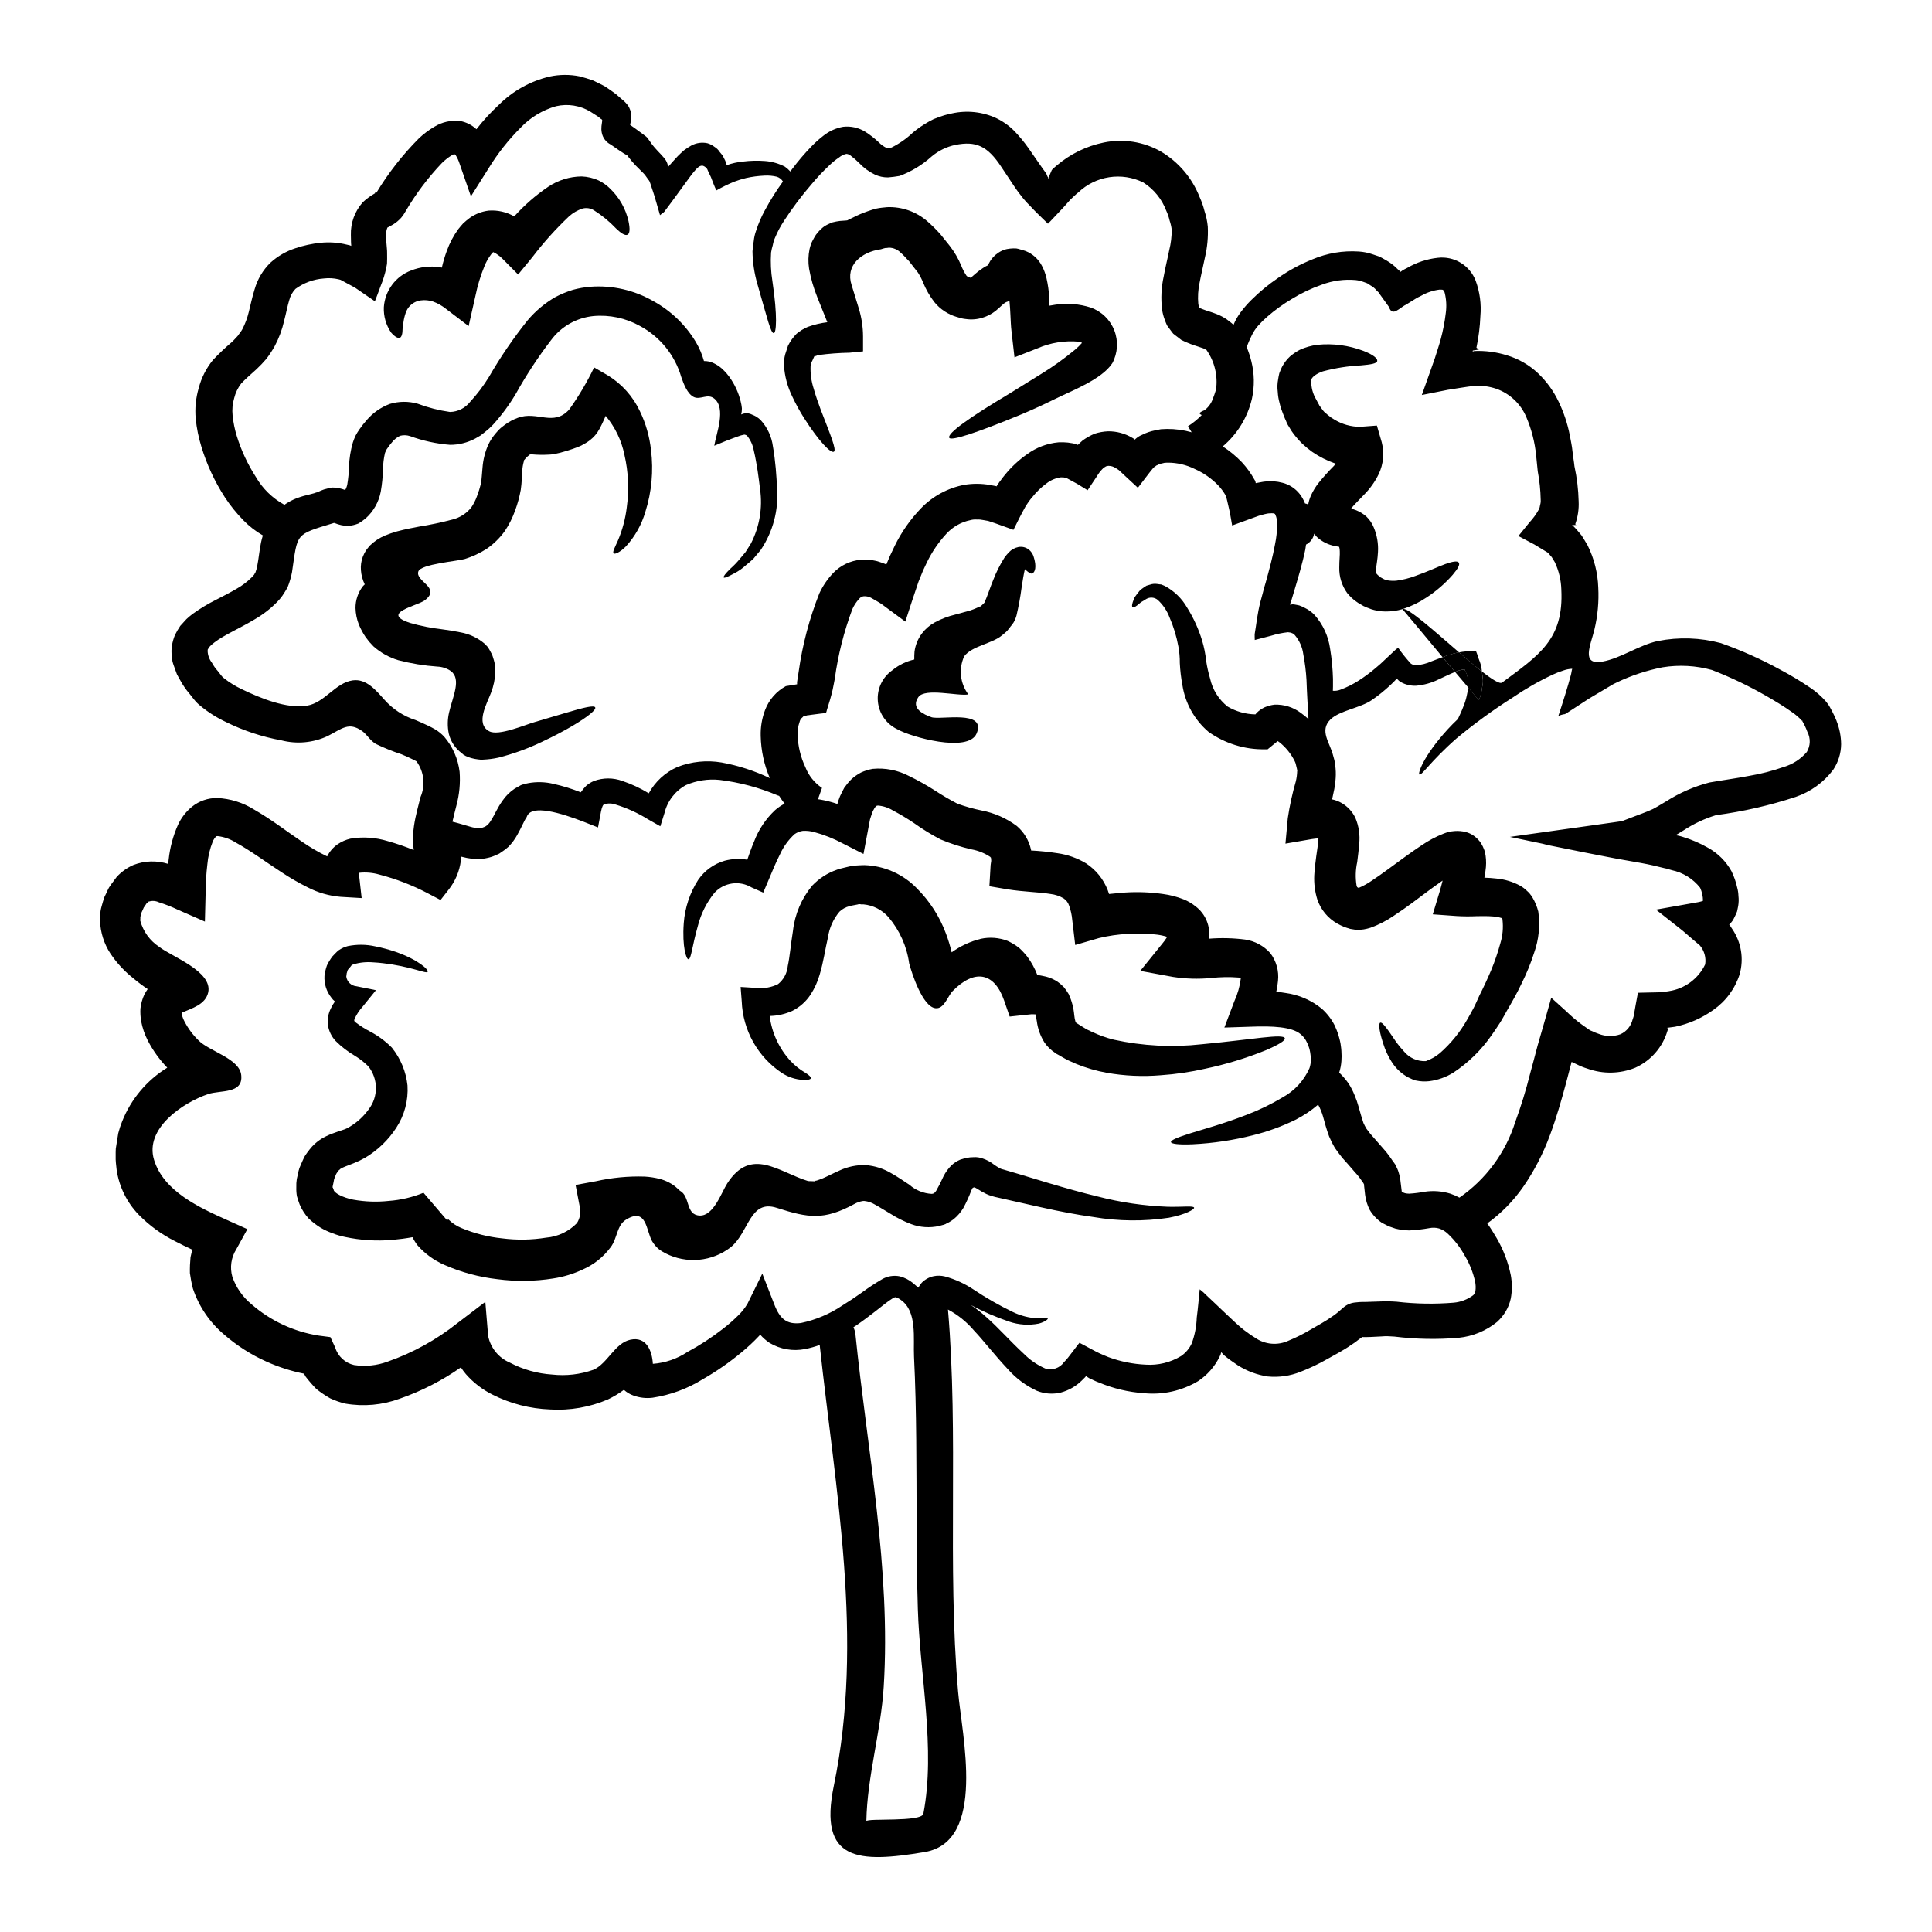 <?xml version="1.0" encoding="UTF-8"?>
<!-- Uploaded to: SVG Repo, www.svgrepo.com, Generator: SVG Repo Mixer Tools -->
<svg fill="#000000" width="800px" height="800px" version="1.1" viewBox="144 144 512 512" xmlns="http://www.w3.org/2000/svg">
 <g>
  <path d="m509.81 296.97c0.266 0.133 0.719 0.395 0.719 0.395h0.004c0.125 0.078 0.254 0.145 0.391 0.195l0.098 0.031c0.066 0 0.098 0.031 0.164 0.098l0.488 0.098 0.004 0.004c0.777 0.133 1.574 0.164 2.359 0.098 1.742-0.23 3.449-0.656 5.09-1.277 3.266-1.141 5.977-2.449 7.93-3.148 1.957-0.699 3.199-0.883 3.543-0.359 0.344 0.523-0.227 1.574-1.598 3.199v0.004c-2.039 2.328-4.391 4.363-6.988 6.051-1.926 1.293-4.023 2.316-6.231 3.035-0.066-0.035-0.098 0-0.129 0.031l-0.004 0.004c-1.48 0.438-3.023 0.645-4.566 0.617l-1.309-0.062c-0.547-0.078-1.094-0.188-1.629-0.328l-0.789-0.227-0.492-0.195-0.883-0.328h0.004c-0.137-0.059-0.266-0.125-0.395-0.199l-0.164-0.062-0.293-0.164-0.555-0.328c-0.414-0.215-0.809-0.465-1.18-0.746-0.895-0.637-1.695-1.395-2.383-2.254-1.422-1.973-2.156-4.359-2.09-6.789 0-1.969 0.195-3.293 0.133-4.273 0.008-0.398-0.047-0.797-0.164-1.18l-1.043-0.191v-0.004c-1.805-0.32-3.477-1.148-4.828-2.383-0.27-0.293-0.52-0.598-0.754-0.914-0.219 1.254-1.02 2.328-2.152 2.902-0.066 0.426-0.133 0.883-0.195 1.309-0.816 3.938-1.926 7.539-2.938 10.965l-0.684 2.281-0.195 0.523-0.164 0.555-0.062 0.293c0.031 0.035 0.16-0.031 0.227-0.031h-0.004c0.301-0.078 0.613-0.086 0.914-0.031 0.18 0.016 0.352 0.047 0.523 0.098l0.789 0.16v0.004c0.504 0.176 0.996 0.395 1.465 0.652 0.965 0.461 1.84 1.09 2.578 1.863 2.246 2.523 3.684 5.66 4.133 9.008 0.434 2.625 0.684 5.273 0.754 7.93v2.055l-0.031 1.109c0.688 0.059 1.379-0.043 2.023-0.293 1.691-0.629 3.309-1.441 4.828-2.414 1.539-0.988 3.012-2.078 4.406-3.262l1.406-1.207 1.633-1.535 1.598-1.5c0.523-0.457 1.043-1.078 1.469-1.109h-0.004c1.012 1.438 2.113 2.812 3.297 4.109 0.391 0.281 0.855 0.441 1.336 0.457 1.434-0.102 2.836-0.453 4.144-1.047 1.012-0.359 1.895-0.746 2.941-1.105 1.141 1.336 2.25 2.672 3.293 3.918-0.031 0-0.031 0.031-0.066 0.031-1.012 0.395-2.641 1.18-4.176 1.895v-0.004c-1.902 0.961-3.977 1.547-6.102 1.73-1.41 0.055-2.812-0.285-4.043-0.98-0.352-0.207-0.66-0.473-0.918-0.789-0.098-0.262-0.227 0-0.359 0.133l-0.395 0.422-0.395 0.395-0.715 0.684v0.004c-1.527 1.434-3.164 2.75-4.894 3.934-3.004 2.09-8.484 2.754-10.934 5.117-3.035 2.973-0.129 6.199 0.684 9.527l0.297 1.078 0.129 0.555 0.129 0.914c0.168 1.156 0.215 2.328 0.133 3.492-0.047 0.965-0.168 1.926-0.359 2.875-0.191 0.977-0.395 1.895-0.586 2.754h-0.004c0.898 0.188 1.758 0.52 2.547 0.977 1.574 0.914 2.832 2.277 3.621 3.918 0.926 2.191 1.277 4.586 1.012 6.949-0.129 1.793-0.359 3.328-0.52 4.766-0.457 2.07-0.512 4.207-0.164 6.297 0.195 0.426 0.066 0.297 0.359 0.492 0.07 0.004 0.137 0.023 0.195 0.066 1.191-0.508 2.328-1.129 3.394-1.863 1.406-0.914 2.844-1.969 4.277-3 2.906-2.09 5.809-4.328 9.055-6.465l-0.004 0.004c1.809-1.23 3.746-2.258 5.777-3.066 1.863-0.754 3.922-0.906 5.875-0.426 0.824 0.219 1.602 0.598 2.281 1.109 0.688 0.516 1.285 1.145 1.766 1.859 0.359 0.586 0.652 1.211 0.883 1.859 0.137 0.461 0.246 0.93 0.324 1.402 0.191 1.355 0.18 2.731-0.035 4.082-0.055 0.605-0.152 1.203-0.289 1.793 1.012 0.031 2.055 0.098 3.195 0.227v0.004c2.219 0.199 4.375 0.855 6.332 1.922 0.656 0.379 1.258 0.84 1.793 1.371l0.426 0.395 0.191 0.195v0.031l0.066 0.066c0.066 0.062 0.195 0.262 0.426 0.551l0.004 0.004c0.105 0.191 0.227 0.375 0.355 0.555 0.672 1.141 1.176 2.371 1.5 3.656 0.527 3.68 0.148 7.434-1.105 10.934-0.906 2.824-2.031 5.57-3.363 8.223-1.203 2.547-2.543 4.894-3.848 7.117-0.426 0.715-1.18 2.219-1.895 3.293-0.711 1.074-1.402 2.152-2.121 3.148h-0.004c-2.719 3.934-6.16 7.312-10.145 9.953-1.961 1.227-4.168 2.008-6.465 2.289-1.133 0.125-2.277 0.07-3.391-0.168l-0.195-0.031c-0.066-0.031-0.523-0.16-0.523-0.16-0.098-0.035-0.359-0.164-0.359-0.164l-0.555-0.262h-0.004c-0.387-0.156-0.758-0.355-1.109-0.586-1.566-0.98-2.883-2.309-3.848-3.883-0.68-1.102-1.262-2.258-1.73-3.461-1.531-4.242-1.727-6.527-1.238-6.789 0.586-0.293 1.969 1.762 4.273 5.156h-0.004c0.648 0.879 1.348 1.719 2.09 2.516 1.414 1.691 3.543 2.621 5.746 2.508 1.355-0.48 2.617-1.199 3.723-2.121 2.914-2.559 5.375-5.594 7.277-8.973 0.551-0.945 1.105-1.969 1.629-2.938 0.523-0.969 0.816-1.762 1.535-3.297 1.109-2.184 2.152-4.438 3.148-6.785 0.969-2.34 1.789-4.738 2.449-7.18 0.598-1.977 0.785-4.055 0.555-6.106 0.094 0.066 0.191 0.066-0.266-0.52-0.766-0.242-1.559-0.383-2.359-0.426-1.207-0.098-2.641-0.098-4.176-0.066-1.773 0.086-3.551 0.074-5.324-0.031l-6.359-0.457 1.926-6.363c0.262-0.883 0.457-1.73 0.684-2.578-2.547 1.762-5.254 3.816-8.094 5.938-1.504 1.109-3.07 2.219-4.766 3.328v0.004c-1.938 1.344-4.043 2.43-6.266 3.231l-0.945 0.262v-0.004c-0.543 0.141-1.102 0.227-1.664 0.262-0.664 0.062-1.336 0.031-1.992-0.098l-0.789-0.129c-0.066-0.031-0.16-0.062-0.16-0.062l-0.195-0.066-0.457-0.129-0.852-0.297c-0.555-0.227-1.18-0.555-1.727-0.848-2.484-1.402-4.367-3.668-5.289-6.363-0.648-2.09-0.926-4.281-0.816-6.465 0.098-1.863 0.328-3.492 0.523-4.996 0.195-1.504 0.457-2.871 0.523-4.012v0.004c0.035-0.25 0.059-0.5 0.062-0.754-0.523 0.031-1.141 0.098-1.762 0.195l-6.984 1.203 0.621-6.785 0.004 0.004c0.488-3.277 1.195-6.516 2.117-9.695 0.215-0.879 0.336-1.773 0.363-2.676l0.031-0.191v-0.004c-0.023-0.176-0.055-0.352-0.102-0.523l-0.262-1.078h0.004c-0.07-0.34-0.191-0.672-0.359-0.977-0.945-1.879-2.281-3.535-3.914-4.863-0.176-0.145-0.363-0.277-0.555-0.395l-2.676 2.184h-0.789c-5.328 0.078-10.539-1.547-14.883-4.633-3.727-3.176-6.18-7.59-6.918-12.434-0.359-1.91-0.586-3.848-0.68-5.793 0.016-1.488-0.117-2.977-0.391-4.438-0.48-2.625-1.258-5.188-2.32-7.637-0.668-1.781-1.746-3.383-3.148-4.668-0.863-0.707-2.074-0.797-3.035-0.23-0.457 0.328-0.914 0.555-1.34 0.816-0.426 0.359-0.789 0.652-1.078 0.883-0.617 0.457-1.012 0.621-1.203 0.488-0.191-0.133-0.195-0.586 0.031-1.305 0.129-0.395 0.297-0.816 0.523-1.34 0.414-0.609 0.859-1.199 1.34-1.762 0.355-0.324 0.734-0.621 1.141-0.883 0.191-0.129 0.426-0.293 0.652-0.426 0.293-0.094 0.586-0.16 0.879-0.262v0.004c0.629-0.23 1.305-0.297 1.969-0.195 0.359 0.066 0.715 0.098 1.078 0.133 0.293 0.129 0.617 0.262 0.945 0.395 2.481 1.332 4.535 3.336 5.926 5.789 1.684 2.703 3.008 5.613 3.938 8.66 0.527 1.754 0.887 3.559 1.074 5.383 0.238 1.59 0.59 3.16 1.047 4.699 0.645 2.945 2.293 5.578 4.664 7.441 2.231 1.305 4.762 2.012 7.344 2.059 0.129-0.129 0.227-0.297 0.359-0.426 0.617-0.609 1.336-1.105 2.121-1.469 0.824-0.348 1.691-0.578 2.578-0.684 2.508-0.098 4.977 0.676 6.981 2.184 0.703 0.508 1.379 1.055 2.023 1.633-0.094-1.73-0.191-3.461-0.293-5.223-0.098-1.664-0.164-3.363-0.227-5.09-0.129-2.301-0.414-4.59-0.848-6.852-0.246-1.879-1.027-3.648-2.254-5.094-0.262-0.227-0.457-0.457-0.715-0.488-0.129-0.035-0.227-0.164-0.359-0.164l-0.266-0.031h0.004c-0.164-0.035-0.324-0.055-0.488-0.07-1.496 0.164-2.973 0.473-4.41 0.918-1.434 0.359-2.902 0.746-4.371 1.141 0-0.523-0.062-0.914-0.031-1.535l0.328-2.09c0.195-1.402 0.395-2.754 0.684-4.242 0.293-1.488 0.684-2.969 1.109-4.469 0.227-0.949 0.488-1.895 0.789-2.844 0.945-3.426 1.895-6.883 2.512-10.312l-0.004 0.004c0.344-1.633 0.516-3.293 0.523-4.961 0.098-0.996-0.082-2-0.523-2.902-0.191-0.195-0.262-0.297-1.793-0.195-0.324 0.031-0.746 0.164-1.105 0.227-0.969 0.234-1.918 0.539-2.844 0.914-1.859 0.684-3.75 1.375-5.644 2.059-0.266-1.406-0.457-2.844-0.789-4.277l-0.492-2.121 0.004-0.004c-0.113-0.582-0.285-1.152-0.52-1.695-0.555-0.941-1.215-1.82-1.969-2.609-1.77-1.801-3.859-3.254-6.168-4.273-2.203-1.094-4.625-1.664-7.086-1.668l-0.852 0.031-0.684 0.164v0.004c-0.449 0.07-0.879 0.227-1.27 0.457-0.207 0.047-0.391 0.16-0.523 0.324-0.426 0.16-0.945 0.914-1.535 1.629-1.012 1.34-2.055 2.707-3.098 4.047l-3.102-2.871-1.574-1.469v0.004c-0.238-0.258-0.516-0.477-0.816-0.652l-0.492-0.297c-0.516-0.332-1.113-0.512-1.727-0.52-0.262-0.066-0.426 0.16-0.684 0.094-0.23 0.164-0.469 0.305-0.723 0.426-0.102 0.145-0.223 0.277-0.359 0.395-0.527 0.551-0.988 1.164-1.367 1.824l-2.481 3.719-2.754-1.695-2.578-1.402c-0.555-0.363-0.426-0.164-0.621-0.227l-0.359-0.066c-0.25-0.027-0.5-0.039-0.75-0.031-1.375 0.184-2.684 0.727-3.785 1.574-1.449 1.059-2.746 2.309-3.852 3.719-0.328 0.328-0.586 0.75-0.883 1.109l-0.395 0.586-0.523 0.816c-1.109 1.992-2.152 4.082-3.148 6.106l-4.688-1.688-1.18-0.395-0.883-0.293-0.227-0.031-0.914-0.164c-0.59-0.133-1.195-0.188-1.801-0.16-0.57-0.047-1.145 0.008-1.695 0.16-2.461 0.5-4.699 1.77-6.394 3.621-2.082 2.258-3.82 4.809-5.156 7.574l-1.043 2.219-1.18 2.906c-1.203 3.492-2.363 7.051-3.492 10.57l-4.078-3.004-2.121-1.574c-0.684-0.488-1.309-0.789-1.969-1.203l-0.965-0.547-0.324-0.129c-0.227-0.035-0.461-0.195-0.652-0.195v-0.004c-0.289-0.066-0.586-0.09-0.883-0.066-0.504 0.051-0.965 0.312-1.27 0.719-0.754 0.809-1.363 1.742-1.801 2.758-2.223 5.941-3.777 12.117-4.633 18.406l-0.254 1.34-0.328 1.633c-0.395 1.695-0.883 3.328-1.406 4.961-0.16 0.363-0.16 0.918-0.422 1.145l-1.273 0.133-2.547 0.328-0.648 0.098-0.297 0.031h-0.098l-0.328 0.098-0.684 0.16c-0.297 0.426-0.789 0.492-1.043 1.504-0.387 1.102-0.566 2.262-0.523 3.426 0.09 2.961 0.789 5.875 2.055 8.555 0.871 2.242 2.41 4.168 4.41 5.508l-1.078 3.004c0.164 0.031 0.359 0.031 0.523 0.066 1.574 0.266 3.121 0.66 4.633 1.18 0.188-0.684 0.418-1.359 0.684-2.019 0.363-0.75 0.719-1.5 1.109-2.219v-0.004c0.547-0.789 1.156-1.535 1.832-2.219 0.781-0.734 1.66-1.355 2.609-1.859 0.984-0.457 2.027-0.789 3.102-0.98 3.336-0.316 6.688 0.344 9.656 1.895 2.379 1.16 4.691 2.457 6.922 3.887 1.906 1.25 3.879 2.402 5.902 3.453 2.086 0.754 4.227 1.355 6.402 1.797 3.379 0.645 6.57 2.051 9.332 4.113 1.891 1.617 3.207 3.805 3.75 6.234-0.004 0.086 0.008 0.176 0.035 0.258 2.348 0.121 4.691 0.363 7.016 0.723 2.668 0.375 5.231 1.285 7.539 2.676 2.606 1.707 4.613 4.184 5.742 7.086 0.129 0.359 0.227 0.715 0.359 1.043 1.438-0.16 2.844-0.262 4.309-0.395 3.336-0.211 6.68-0.078 9.988 0.395 1.887 0.246 3.738 0.73 5.508 1.434 1.137 0.465 2.199 1.09 3.148 1.863 1.312 0.996 2.328 2.324 2.941 3.848 0.605 1.488 0.797 3.113 0.555 4.703 3.211-0.262 6.438-0.184 9.629 0.227 2.57 0.383 4.926 1.652 6.656 3.59 1.602 2.102 2.332 4.738 2.043 7.363-0.094 0.965-0.246 1.926-0.457 2.871 0.816 0.066 1.633 0.195 2.449 0.328v-0.004c3.531 0.473 6.867 1.918 9.625 4.18 1.395 1.246 2.543 2.742 3.394 4.406 0.355 0.77 0.672 1.559 0.949 2.363 0.227 0.852 0.426 1.438 0.617 2.481 0.066 0.719 0.195 1.078 0.227 2.023v-0.004c0.066 0.871 0.066 1.746 0 2.613-0.074 1.031-0.273 2.051-0.586 3.035 0.902 0.867 1.723 1.82 2.449 2.84 0.645 0.992 1.191 2.047 1.629 3.148l0.59 1.535 0.426 1.371c0.52 1.863 0.914 3.231 1.336 4.473v-0.004c0.23 0.516 0.492 1.016 0.785 1.5l1.047 1.375c1.074 1.238 2.152 2.481 3.231 3.688 0.625 0.684 1.215 1.402 1.762 2.152l0.852 1.238 0.457 0.617 0.195 0.297 0.062 0.066c0.035 0.031 0.328 0.617 0.328 0.617l0.035 0.129 0.262 0.555-0.004 0.004c0.121 0.262 0.223 0.535 0.297 0.816 0.129 0.395 0.227 0.816 0.324 1.203l-0.004 0.004c0.086 0.344 0.141 0.691 0.168 1.047l0.297 2.414 0.062 0.523-0.004-0.004c0.113 0.047 0.223 0.102 0.328 0.164 0.18 0.047 0.355 0.113 0.523 0.195 0.363 0.082 0.734 0.125 1.109 0.129 1.391-0.086 2.773-0.258 4.144-0.52 2.273-0.332 4.59-0.156 6.785 0.52 0.824 0.277 1.625 0.629 2.387 1.047 7.012-4.84 12.215-11.879 14.781-20.004 1.539-4.191 2.852-8.461 3.938-12.793 0.684-2.481 1.34-4.996 1.992-7.477 1.238-4.242 2.449-8.484 3.621-12.695l3.984 3.59c1.254 1.23 2.594 2.375 4.008 3.422l1.93 1.371c0.297 0.215 0.625 0.383 0.977 0.492 0.539 0.27 1.094 0.496 1.664 0.684 1.863 0.734 3.926 0.77 5.809 0.102 1.617-0.754 2.797-2.203 3.203-3.938l0.129-0.359 0.16-0.523 0.098-0.586 0.395-2.25 0.422-2.285c0.098-0.328 0.066-0.816 0.266-1.043l1.141-0.031 4.57-0.098v-0.004c0.203 0.004 0.41-0.008 0.617-0.035l0.492-0.062 0.426-0.066 0.879-0.129-0.004-0.004c4.191-0.609 7.801-3.266 9.629-7.082 0.285-1.801-0.227-3.637-1.402-5.027l-1.73-1.469c-1.18-0.98-2.281-2.023-3.457-2.938l-6.453-5.086c3.75-0.652 7.438-1.309 11.129-1.969 0.395-0.098 0.816-0.164 1.078-0.266 0.098 0 0.16-0.062 0.262-0.129h-0.004c-0.012-1.18-0.27-2.348-0.754-3.426-1.875-2.387-4.535-4.039-7.504-4.668l-0.684-0.195-0.16-0.066-0.457-0.129-0.75-0.16-2.969-0.719c-2.027-0.457-4.148-0.816-6.234-1.18-4.328-0.715-8.062-1.535-11.75-2.219-3.328-0.684-6.66-1.34-9.922-1.992l-1.238-0.328c-2.938-0.617-5.84-1.203-8.746-1.828 6.398-0.883 12.762-1.773 19.094-2.676l8.387-1.18 2.055-0.297-0.004-0.004c0.301-0.066 0.598-0.168 0.883-0.293l1.531-0.586c1.992-0.789 4.242-1.531 5.977-2.363 0.75-0.395 1.695-0.949 2.281-1.309l1.207-0.715c3.531-2.254 7.398-3.938 11.453-4.996 3.887-0.684 7.215-1.109 10.539-1.758 3.144-0.527 6.234-1.328 9.238-2.387 2.352-0.703 4.445-2.07 6.039-3.934 0.977-1.625 1.039-3.641 0.16-5.316-0.211-0.578-0.449-1.145-0.715-1.699l-0.457-0.852c0-0.16-0.297-0.227-0.098-0.457-0.297 0.129-0.129-0.031-0.227-0.031l-0.004 0.004c-0.762-0.824-1.617-1.559-2.547-2.191-2.184-1.574-4.633-3.035-7.016-4.406l0.004 0.004c-4.566-2.617-9.324-4.887-14.234-6.789-4.258-1.184-8.719-1.426-13.082-0.719-4.176 0.816-8.234 2.156-12.074 3.981-0.691 0.309-1.359 0.668-1.992 1.078l-2.25 1.34c-1.535 0.914-2.973 1.727-4.441 2.707s-2.875 1.895-4.305 2.805c-0.852 0.621-0.98 0.523-1.238 0.555h-0.004c-0.461 0.098-0.914 0.25-1.336 0.457 1.203-3.652 2.512-7.766 3.324-10.867 0.164-0.555 0.195-1.207 0.363-1.664-0.77 0.027-1.531 0.172-2.258 0.426-1.004 0.309-1.984 0.691-2.934 1.141-3.695 1.734-7.242 3.766-10.609 6.07-5.188 3.289-10.156 6.91-14.879 10.836-7.051 6.203-9.207 9.953-9.84 9.527-0.395-0.129 0.816-4.602 7.539-11.977 0.789-0.883 1.695-1.758 2.676-2.707 0.488-1.012 1.012-2.121 1.5-3.426 0.348-0.832 0.621-1.695 0.812-2.578 0.203-0.793 0.336-1.602 0.395-2.414 1.695 2.055 2.836 3.43 2.875 3.43v-0.004c0.449-1.137 0.742-2.328 0.875-3.543 0.164-0.684 0.219-1.387 0.168-2.09-0.066-0.648-0.164-1.305-0.262-1.969 2.707 2.086 4.723 3.394 5.348 2.938 9.793-7.277 16.387-11.414 15.699-24.676h0.004c-0.074-2.504-0.664-4.973-1.73-7.242l-0.816-1.34c-0.395-0.395-0.555-0.719-1.043-1.18l-3.543-2.152-4.242-2.25 2.938-3.621c0.965-1.035 1.797-2.188 2.481-3.43 0.176-0.355 0.285-0.742 0.324-1.141 0.141-0.453 0.199-0.93 0.164-1.406-0.047-2.539-0.312-5.07-0.785-7.566-0.129-1.406-0.297-2.805-0.426-4.211-0.344-3.473-1.215-6.875-2.578-10.086-1.477-3.551-4.394-6.305-8.027-7.574-1.789-0.594-3.668-0.863-5.547-0.785-2.578 0.297-4.863 0.719-7.246 1.078-2.316 0.457-4.602 0.914-6.887 1.371 0.918-2.609 1.832-5.188 2.754-7.766 0.457-1.273 0.914-2.547 1.27-3.785l0.586-1.863 0.395-1.371c0.617-2.281 1.062-4.606 1.34-6.949 0.246-1.797 0.148-3.625-0.297-5.387-0.066-0.258-0.203-0.496-0.395-0.684-0.098-0.098-0.266-0.129-0.914-0.129h0.004c-1.688 0.203-3.32 0.738-4.801 1.574l-0.652 0.328-0.328 0.16-0.621 0.359-2.578 1.602c-1.629 0.715-3.59 3.363-4.469 0.586l-1.699-2.363-0.848-1.18-0.195-0.293c-0.031-0.066-0.031-0.066-0.297-0.297l-0.062-0.066-0.195-0.191c-0.445-0.551-1-1.004-1.629-1.34-0.297-0.164-0.555-0.395-0.852-0.555l-0.98-0.359 0.004 0.004c-0.664-0.25-1.355-0.414-2.055-0.492-3.035-0.273-6.09 0.141-8.945 1.207-2.809 0.977-5.5 2.254-8.027 3.816-2.289 1.359-4.453 2.922-6.461 4.668-0.871 0.75-1.688 1.555-2.449 2.414-0.648 0.742-1.195 1.566-1.633 2.449-0.523 1.047-0.98 2.121-1.402 3.199h0.004c0.508 1.215 0.922 2.469 1.238 3.75 0.824 3.262 0.879 6.668 0.16 9.957-1.156 4.93-3.871 9.355-7.734 12.629 1.855 1.199 3.562 2.613 5.09 4.211 1.277 1.387 2.387 2.918 3.301 4.566 0.102 0.152 0.191 0.32 0.258 0.492l0.035 0.16c0.031 0.129 0.031 0.195 0.062 0.297 0.066 0.031 0.227-0.066 0.359-0.066l0.164-0.031c0.652-0.098 1.207-0.262 1.926-0.328 1.551-0.188 3.125-0.078 4.633 0.328 1.793 0.453 3.391 1.484 4.539 2.934 0.605 0.773 1.09 1.629 1.438 2.547 0.301 0.035 0.59 0.133 0.844 0.297 0.133-0.797 0.363-1.578 0.688-2.32 0.551-1.25 1.266-2.422 2.121-3.488 1.234-1.523 2.551-2.984 3.934-4.375 0.227-0.227 0.359-0.426 0.555-0.652-2.223-0.758-4.332-1.816-6.266-3.148-0.902-0.652-1.762-1.363-2.578-2.121-0.891-0.867-1.711-1.809-2.449-2.809-0.652-0.852-0.914-1.469-1.406-2.188l-0.227-0.457c-0.062-0.129-0.129-0.293-0.129-0.293l-0.129-0.328-0.297-0.652-0.52-1.309v0.004c-0.371-0.891-0.668-1.812-0.879-2.754-0.277-0.98-0.441-1.984-0.492-3-0.145-1.086-0.113-2.191 0.098-3.266 0.078-0.559 0.188-1.113 0.324-1.664 0.227-0.59 0.457-1.145 0.719-1.699h0.004c0.547-1.027 1.262-1.961 2.117-2.754 0.789-0.66 1.641-1.242 2.547-1.73 1.488-0.684 3.074-1.133 4.699-1.34 4.129-0.418 8.293 0.133 12.172 1.602 2.644 1.012 3.785 2.023 3.688 2.672-0.098 0.719-1.762 0.949-4.273 1.18-3.418 0.168-6.809 0.695-10.117 1.578-1.828 0.617-3.195 1.695-3.098 2.449v-0.004c-0.055 1.781 0.41 3.539 1.336 5.059l0.457 0.883 0.262 0.457 0.066 0.16c0.457 0.59 0.945 1.375 1.336 1.762 0.395 0.262 0.555 0.523 1.047 0.883h-0.004c0.473 0.414 0.988 0.777 1.535 1.078 2.094 1.305 4.516 1.988 6.984 1.969l4.371-0.328 1.27 4.371 0.004 0.004c0.746 2.832 0.469 5.84-0.789 8.484-0.984 2.019-2.293 3.863-3.879 5.453-1.406 1.5-2.644 2.676-3.398 3.621 0.438 0.199 0.883 0.375 1.34 0.523 0.965 0.391 1.859 0.941 2.644 1.629 0.867 0.824 1.547 1.828 1.992 2.941 0.852 2.039 1.234 4.25 1.109 6.457-0.098 1.969-0.426 3.492-0.492 4.371v0.004c-0.059 0.367-0.078 0.738-0.062 1.109 0.098 0.211 0.242 0.402 0.422 0.555 0.066 0.129 0.266 0.227 0.426 0.359l0.266 0.195 0.094 0.098zm-203.99-114.68c-1.246-0.637-2.121-1.82-2.359-3.199-0.102-0.547-0.121-1.105-0.062-1.66 0.031-0.363 0.098-0.75 0.129-0.949l0.031-0.227c0-0.195 0.129-0.488-0.098-0.617-0.328-0.227 0.035 0.094-0.883-0.688-0.684-0.422-1.371-0.879-2.086-1.34v-0.004c-2.731-1.652-5.996-2.18-9.109-1.465-3.613 1.023-6.887 3.008-9.465 5.746-3.176 3.176-5.969 6.715-8.324 10.539l-4.797 7.606-3-8.66c-0.254-0.801-0.605-1.566-1.047-2.281-0.07-0.133-0.211-0.211-0.359-0.199-0.195 0 0-0.098-0.852 0.363-0.863 0.559-1.672 1.203-2.41 1.926-3.691 3.879-6.922 8.172-9.629 12.789-0.336 0.613-0.73 1.195-1.18 1.73-0.629 0.699-1.352 1.301-2.152 1.793-1.535 0.883-1.469 0.789-1.5 0.82-0.266 0.66-0.391 1.371-0.359 2.086l0.031 1.145 0.195 2.312c0.094 0.789 0.031 1.762 0.062 2.676-0.031 0.457 0 0.949-0.031 1.371l-0.227 1.207v0.004c-0.332 1.566-0.809 3.098-1.422 4.578l-0.883 2.383-0.684 1.762-5.285-3.621-2.547-1.375-1.266-0.684-0.488-0.129v-0.004c-1.289-0.305-2.621-0.379-3.938-0.227-2.723 0.199-5.332 1.16-7.535 2.773-0.789 0.836-1.352 1.859-1.637 2.969-0.457 1.473-0.816 3.43-1.371 5.551h0.004c-0.539 2.332-1.383 4.582-2.512 6.691-0.652 1.156-1.383 2.269-2.188 3.328-0.809 0.949-1.672 1.855-2.578 2.707-1.828 1.629-3.098 2.754-4.113 3.848v0.004c-0.867 1.133-1.488 2.434-1.828 3.816-0.449 1.504-0.594 3.078-0.426 4.637 0.195 1.848 0.566 3.672 1.113 5.449 1.184 3.824 2.887 7.469 5.055 10.836 1.789 3.09 4.391 5.633 7.523 7.344l-0.035 0.129c0.199-0.188 0.418-0.352 0.652-0.492 1.164-0.746 2.43-1.328 3.754-1.727 0.547-0.184 1.105-0.336 1.668-0.457l1.371-0.359h-0.004c0.359-0.074 0.707-0.184 1.043-0.324 0.156-0.023 0.312-0.07 0.457-0.133l0.727-0.34c0.57-0.254 1.168-0.449 1.781-0.574 0.559-0.215 1.16-0.305 1.758-0.262 1.023 0.047 2.027 0.27 2.973 0.652 0.266-0.453 0.453-0.949 0.555-1.465 0.262-1.562 0.414-3.141 0.457-4.727 0.074-2.152 0.414-4.289 1.012-6.363 0.203-0.621 0.441-1.234 0.715-1.828 0.301-0.578 0.637-1.133 1.012-1.664 0.609-0.875 1.266-1.715 1.969-2.512 1.637-1.902 3.727-3.359 6.07-4.246 2.422-0.738 5.004-0.762 7.438-0.062 2.766 1.039 5.633 1.77 8.555 2.184 2.082-0.051 4.035-1.031 5.316-2.676 1.891-2.047 3.574-4.277 5.027-6.656 3.023-5.246 6.445-10.254 10.234-14.98 2.094-2.488 4.613-4.586 7.438-6.199 1.457-0.75 2.977-1.375 4.539-1.859 1.516-0.414 3.066-0.684 4.633-0.816 5.828-0.434 11.648 0.895 16.707 3.82 4.66 2.559 8.555 6.312 11.281 10.875 0.918 1.566 1.629 3.246 2.121 4.992 0.906-0.02 1.805 0.18 2.613 0.586 0.742 0.355 1.434 0.805 2.055 1.34 0.996 0.887 1.863 1.91 2.578 3.035 1.312 2.016 2.219 4.266 2.676 6.625 0.129 0.75 0.098 0.789 0.129 0.98h0.004c0.004 0.184-0.008 0.371-0.031 0.555 0.031 0.359-0.195 0.852-0.129 1.043h-0.004c0.398-0.191 0.832-0.305 1.273-0.328h0.262-0.004c0.457 0.031 0.902 0.156 1.309 0.363 0.867 0.316 1.66 0.816 2.316 1.469 1.766 1.934 2.891 4.367 3.227 6.965 0.395 2.121 0.555 4.047 0.75 5.809 0.129 1.828 0.297 3.621 0.359 5.316v0.004c0.418 5.758-1.105 11.492-4.332 16.285-0.688 0.848-1.34 1.629-1.969 2.363-0.684 0.652-1.34 1.18-1.969 1.695h0.004c-0.941 0.875-2 1.613-3.148 2.188-1.758 0.977-2.641 1.27-2.754 1.043-0.113-0.227 0.422-0.98 1.793-2.316 0.906-0.801 1.746-1.672 2.512-2.609 0.457-0.555 0.945-1.141 1.5-1.793 0.461-0.719 0.918-1.469 1.438-2.285l-0.004-0.004c2.269-4.41 3.113-9.414 2.418-14.324-0.164-1.574-0.426-3.199-0.652-4.934-0.297-1.793-0.586-3.59-1.012-5.348-0.254-1.461-0.883-2.836-1.828-3.984-0.141-0.09-0.293-0.156-0.457-0.195-0.066-0.062-0.133-0.031-0.297-0.031h0.004c-0.547 0.102-1.082 0.254-1.598 0.457-1.047 0.359-2.121 0.789-3.231 1.207-1.012 0.426-2.023 0.852-3.07 1.27 0.492-3.148 3.231-9.887 0-12.496-1.793-1.438-3.621 0.395-5.383-0.395-1.793-0.848-2.754-3.59-3.363-5.316-1.684-5.805-5.637-10.688-10.969-13.543-3.762-2.098-8.074-3.008-12.367-2.613-4.465 0.461-8.527 2.785-11.191 6.402-3.438 4.492-6.547 9.227-9.301 14.168-1.727 2.914-3.738 5.648-6.008 8.16-0.664 0.715-1.383 1.371-2.152 1.969l-1.207 0.949-1.469 0.848v-0.004c-2.035 1.07-4.297 1.633-6.594 1.633-3.633-0.285-7.207-1.066-10.629-2.316-0.848-0.277-1.754-0.305-2.621-0.086-0.852 0.414-1.598 1.016-2.184 1.762-0.445 0.52-0.859 1.066-1.242 1.633-0.262 0.328-0.191 0.395-0.324 0.555l-0.266 0.617h0.004c-0.32 1.375-0.492 2.773-0.52 4.184-0.051 2.019-0.246 4.039-0.594 6.031-0.516 2.75-1.926 5.254-4.012 7.117-0.598 0.492-1.23 0.938-1.891 1.34-0.895 0.363-1.844 0.586-2.809 0.652-1.203-0.031-2.387-0.289-3.492-0.754-0.293-0.098-0.227-0.031-0.328 0-10.312 3.148-9.445 2.547-10.996 13.02v0.004c-0.262 1.371-0.656 2.715-1.18 4.012-0.426 0.75-0.883 1.504-1.375 2.219v0.004c-0.406 0.566-0.852 1.098-1.34 1.598-1.766 1.812-3.777 3.371-5.969 4.637-3.918 2.363-8.125 4.144-10.703 6.137-0.539 0.387-1.035 0.836-1.473 1.336-0.066 0.172-0.152 0.336-0.258 0.488-0.098 0.129 0 0.262-0.066 0.359 0.031 1.16 0.434 2.281 1.145 3.199 0.43 0.801 0.961 1.547 1.574 2.215l0.883 1.145v0.004c0.203 0.27 0.445 0.508 0.715 0.715 1.488 1.176 3.109 2.172 4.828 2.973 4.723 2.281 11.848 5.254 17.262 4.305 4.668-0.816 7.441-6.039 12.043-6.691 3.656-0.52 6.266 2.754 8.387 5.117h0.004c2.227 2.519 5.09 4.391 8.289 5.414 1.074 0.461 2.152 0.918 3.293 1.473 0.59 0.293 1.207 0.586 1.863 0.977 0.91 0.543 1.734 1.215 2.449 1.992 2.231 2.625 3.637 5.848 4.047 9.27 0.227 3.008-0.062 6.031-0.852 8.941-0.395 1.531-0.746 2.938-1.043 4.273 1.863 0.457 3.543 1.012 4.859 1.371h0.004c0.348 0.113 0.711 0.191 1.078 0.23 0.277 0.074 0.562 0.105 0.848 0.098 0.16 0.039 0.328 0.039 0.488 0 0.066 0 0.098 0.066 0.195 0.066l0.684-0.266 0.523-0.191c0-0.035 0.129-0.098 0.129-0.098h0.004c0.148-0.117 0.301-0.227 0.457-0.328 0.426-0.426 0.785-0.906 1.074-1.434 0.82-1.238 1.504-3.066 2.973-5.09 0.844-1.227 1.914-2.277 3.148-3.102l1.207-0.684 0.293-0.164v-0.004c0.137-0.082 0.285-0.141 0.441-0.18 0-0.02 0.016-0.035 0.035-0.035l0.262-0.062 0.262-0.098 1.047-0.227-0.004-0.004c2.262-0.426 4.586-0.359 6.82 0.191 2.449 0.551 4.848 1.293 7.18 2.223 0.41-0.609 0.883-1.18 1.402-1.699 0.621-0.547 1.324-0.988 2.09-1.305 2.434-0.891 5.102-0.891 7.535 0 2.445 0.824 4.789 1.922 6.988 3.266 1.695-3.102 4.367-5.559 7.606-6.984 3.715-1.438 7.75-1.848 11.68-1.184 4.43 0.809 8.73 2.203 12.793 4.144-1.512-3.531-2.332-7.32-2.414-11.16-0.07-2.375 0.332-4.738 1.184-6.953 1.023-2.672 2.969-4.894 5.481-6.266l2.973-0.488v-0.59l0.422-2.754c0.996-7.113 2.836-14.082 5.481-20.758 0.926-1.996 2.172-3.824 3.691-5.418 1.938-2.004 4.535-3.242 7.312-3.492 1.316-0.109 2.644-0.008 3.934 0.297 0.648 0.129 1.141 0.359 1.695 0.52l0.789 0.297 0.098 0.062v-0.004c0.074 0.039 0.152 0.07 0.23 0.102 0.031-0.062 0.945-2.25 0.945-2.25l1.27-2.676v-0.004c1.785-3.66 4.133-7.016 6.953-9.953 3.109-3.234 7.148-5.418 11.555-6.246 2.203-0.359 4.453-0.348 6.656 0.035l1.574 0.293 0.164 0.035 0.062 0.062c0.035-0.031 0.164 0 0.164 0s-0.066-0.031-0.129-0.031c0.055-0.105 0.121-0.207 0.195-0.297l0.266-0.395h-0.004c0.176-0.285 0.371-0.559 0.586-0.812 0.395-0.523 0.75-1.047 1.207-1.574h0.004c1.688-2.07 3.652-3.894 5.84-5.422 2.438-1.785 5.312-2.871 8.32-3.148 0.828-0.043 1.656-0.02 2.481 0.066l1.238 0.191c0.324 0.055 0.641 0.133 0.949 0.234l0.395 0.16 0.066 0.031 0.098-0.098c0-0.031 1.238-1.141 1.238-1.141h0.004c0.973-0.68 2.012-1.258 3.102-1.727 1.152-0.371 2.348-0.582 3.555-0.637 2.262-0.027 4.488 0.57 6.43 1.73 0.176 0.086 0.34 0.195 0.488 0.324 0.098 0.098 0.133 0.164 0.164 0.164l0.129-0.129c0.031 0 0 0 0.262-0.227 0.48-0.402 1.02-0.723 1.602-0.949 1.039-0.531 2.148-0.914 3.293-1.141l1.664-0.328 1.598-0.066h0.004c2.207-0.016 4.406 0.281 6.527 0.883l-0.98-1.598c1.328-0.848 2.555-1.848 3.656-2.973-0.395-0.16-0.555-0.324-0.555-0.457 0.035-0.262 0.555-0.52 1.273-0.816v0.004c1.027-0.77 1.801-1.824 2.219-3.035 0.293-0.684 0.555-1.535 0.848-2.449 0.52-3.699-0.391-7.457-2.543-10.508-0.035-0.031-0.852-0.426-0.852-0.426-0.852-0.324-1.863-0.586-3.363-1.141h0.004c-0.84-0.309-1.656-0.668-2.449-1.078-0.457-0.328-0.945-0.75-1.438-1.109l-0.715-0.555-0.555-0.719-1.078-1.469c-0.262-0.555-0.457-1.109-0.617-1.531-0.324-0.855-0.555-1.742-0.688-2.644-0.355-2.93-0.215-5.898 0.422-8.777 0.457-2.547 1.047-4.832 1.469-6.988 0.449-1.789 0.672-3.633 0.652-5.481-0.105-0.812-0.289-1.609-0.555-2.383-0.199-0.887-0.492-1.754-0.879-2.578-1.164-3.098-3.309-5.731-6.102-7.504-2.793-1.375-5.941-1.855-9.016-1.383-3.078 0.473-5.934 1.875-8.188 4.023-0.32 0.242-0.625 0.508-0.914 0.785l-1.18 1.109c-1.309 1.504-2.418 2.711-3.59 3.918l-1.73 1.832-0.457 0.457c-0.062 0.062-0.129 0.191-0.195 0.191l-0.227-0.227-0.945-0.914c-1.238-1.207-2.449-2.363-3.59-3.621h-0.004c-0.598-0.578-1.164-1.188-1.695-1.828l-1.375-1.762c-0.586-0.789-1.105-1.574-1.629-2.363-0.98-1.469-1.926-2.906-2.875-4.328-3.688-5.613-6.754-6.914-12.176-5.84l0.004-0.004c-2.32 0.488-4.484 1.543-6.297 3.07-2.477 2.238-5.356 3.988-8.484 5.156-1.027 0.184-2.062 0.316-3.098 0.395-1.195 0.008-2.379-0.246-3.461-0.75-1.555-0.754-2.957-1.781-4.144-3.035-0.719-0.734-1.496-1.41-2.32-2.023-0.312-0.258-0.703-0.406-1.109-0.426-0.707 0.16-1.367 0.484-1.926 0.949-0.918 0.617-1.781 1.32-2.574 2.09-1.668 1.566-3.238 3.234-4.703 4.992-2.656 3.07-5.098 6.316-7.309 9.723-0.902 1.371-1.68 2.82-2.316 4.332-0.309 0.664-0.527 1.363-0.652 2.086-0.195 0.652-0.348 1.316-0.457 1.992-0.168 2.527-0.047 5.07 0.355 7.57 1.406 9.445 1.012 13.777 0.359 13.777-0.816 0-1.695-3.852-4.328-12.988-0.828-2.832-1.27-5.766-1.309-8.715 0.066-0.898 0.172-1.789 0.328-2.676 0.09-0.941 0.297-1.867 0.621-2.758 0.609-1.898 1.398-3.734 2.363-5.481 1.414-2.629 3.004-5.156 4.762-7.57-0.375-0.605-0.953-1.059-1.629-1.273-1.082-0.262-2.191-0.359-3.301-0.293-1.645 0.074-3.285 0.289-4.891 0.652-1.07 0.258-2.121 0.586-3.148 0.977-1.605 0.664-3.16 1.426-4.664 2.289-0.523-0.98-0.98-2.316-1.469-3.543-0.23-0.457-0.461-0.945-0.688-1.438-0.094-0.227-0.227-0.555-0.293-0.684l-0.195-0.227-0.004-0.004c-0.258-0.316-0.613-0.547-1.008-0.652-0.422-0.031-0.832 0.113-1.145 0.395-0.387 0.32-0.738 0.68-1.047 1.078-0.395 0.422-1.66 2.121-2.672 3.543-1.078 1.469-2.188 2.973-3.297 4.508l-1.727 2.312h-0.004c-0.176 0.316-0.434 0.574-0.75 0.75l-0.652 0.523c-0.457-1.602-0.945-3.199-1.402-4.832-0.266-0.914-0.523-1.598-0.789-2.414-0.266-0.684-0.492-1.793-0.852-2.09l-0.98-1.371c-0.293-0.359-0.52-0.523-0.789-0.816l-1.695-1.695 0.004 0.004c-0.66-0.695-1.277-1.426-1.859-2.188l-0.195-0.328c-0.066-0.031-0.035-0.062-0.227-0.16l-0.789-0.457c-0.652-0.422-2.109-1.371-3.516-2.383zm324.89 152.77c0.781 1.965 1.191 4.055 1.211 6.168-0.027 2.406-0.754 4.754-2.09 6.754-2.519 3.348-5.988 5.859-9.957 7.211-6.871 2.262-13.941 3.879-21.113 4.832-3.051 0.93-5.949 2.293-8.613 4.047l-1.598 0.977c-0.133 0.066-0.266 0.133-0.363 0.195-0.117 0.039-0.238 0.062-0.359 0.066 0.129 0.047 0.262 0.066 0.395 0.066l0.422 0.066 0.195 0.031c0.098 0 1.043 0.297 1.043 0.297v-0.004c2.356 0.707 4.625 1.684 6.758 2.906 2.625 1.445 4.785 3.606 6.231 6.231 0.672 1.379 1.176 2.832 1.504 4.328 0.199 0.715 0.309 1.449 0.328 2.191 0.105 0.891 0.082 1.789-0.066 2.676-0.098 0.488-0.195 0.977-0.293 1.434-0.195 0.523-0.426 1.039-0.688 1.535-0.305 0.703-0.746 1.336-1.305 1.859 0 0.02-0.012 0.031-0.031 0.031h-0.066c-0.066 0 0 0.066 0.031 0.066l0.75 1.141 0.004 0.004c2.41 3.508 3.141 7.906 1.988 12.008-1.219 3.824-3.66 7.144-6.949 9.445-3.035 2.184-6.492 3.707-10.152 4.473l-2.219 0.297 0.395 0.129-0.227 0.719h-0.004c-1.293 4.324-4.402 7.871-8.516 9.723-4.059 1.637-8.582 1.719-12.699 0.227-0.949-0.285-1.871-0.656-2.754-1.105l-1.18-0.555-0.129-0.066-0.098-0.066c-0.523 1.93-1.012 3.82-1.504 5.711-1.203 4.473-2.512 9.055-4.238 13.711l-0.004-0.004c-1.77 4.852-4.152 9.457-7.086 13.707-2.606 3.746-5.828 7.023-9.527 9.695 0.914 1.27 1.73 2.578 2.516 3.938v-0.004c1.762 3.039 3.019 6.348 3.719 9.789 0.375 2.039 0.375 4.129 0 6.168-0.258 1.207-0.711 2.363-1.34 3.43-0.617 1.02-1.375 1.945-2.25 2.754-2.918 2.391-6.481 3.863-10.234 4.242-5.672 0.48-11.383 0.371-17.035-0.324l-1.762-0.094h-0.746l-0.98 0.062c-1.27 0.031-2.547 0.164-3.785 0.164h-1.078c-0.062 0-0.062-0.098-0.129-0.035l-1.043 0.75h-0.004c-0.555 0.469-1.145 0.891-1.766 1.273-2.363 1.664-4.473 2.676-6.625 3.918l0.004-0.004c-2.234 1.27-4.559 2.371-6.953 3.301-2.754 1.102-5.731 1.523-8.684 1.238-2.805-0.418-5.496-1.418-7.894-2.934-1.012-0.719-2.121-1.406-2.973-2.121l-0.684-0.555-0.062-0.066-0.164-0.16c-0.16-0.129-0.457-0.621-0.586-0.523l-0.004-0.004c-0.016 0.156-0.051 0.309-0.098 0.457l-0.098 0.227-0.227 0.492c-1.293 2.609-3.25 4.828-5.68 6.43-4.293 2.555-9.285 3.676-14.258 3.195-4.168-0.285-8.258-1.254-12.105-2.875-0.848-0.293-1.969-0.883-2.481-1.109l-0.621-0.395c-0.227-0.297-0.359 0.031-0.52 0.195l-0.266 0.262-0.586 0.586c-1.539 1.504-3.434 2.586-5.512 3.148-2.117 0.52-4.344 0.359-6.363-0.453-2.91-1.344-5.512-3.277-7.637-5.676-3.754-3.984-6.465-7.606-9.105-10.379l0.004-0.004c-1.91-2.238-4.227-4.098-6.824-5.481 2.871 33.551-0.227 67.621 2.676 101.23 0.977 11.52 7.668 39.816-8.91 42.555-17.395 2.906-28.199 2.547-24.008-17.621 8.031-38.805 0.426-77.969-3.75-116.77-1.254 0.457-2.543 0.816-3.852 1.074-3.242 0.652-6.609 0.07-9.445-1.629-0.922-0.617-1.754-1.352-2.481-2.188-0.098 0.133-0.227 0.266-0.328 0.395v-0.004c-1.426 1.512-2.949 2.93-4.551 4.254-3.234 2.691-6.695 5.094-10.344 7.18-4.051 2.516-8.57 4.18-13.285 4.894-1.695 0.211-3.418 0.02-5.027-0.555-0.953-0.328-1.832-0.852-2.578-1.535-1.328 0.98-2.75 1.832-4.238 2.547-4.824 2.062-10.066 2.973-15.305 2.652-5.324-0.191-10.547-1.535-15.305-3.938-2.668-1.332-5.051-3.172-7.016-5.414-0.48-0.57-0.93-1.168-1.34-1.793-4.984 3.496-10.434 6.289-16.188 8.289-4.617 1.703-9.605 2.152-14.457 1.305-1.383-0.332-2.727-0.805-4.016-1.406-1.281-0.727-2.5-1.555-3.652-2.477-0.996-1.023-1.934-2.102-2.805-3.234-0.164-0.262-0.297-0.555-0.461-0.816v0.004c-3.426-0.691-6.766-1.762-9.949-3.199-4.078-1.824-7.863-4.246-11.23-7.18-3.828-3.231-6.688-7.453-8.266-12.203-0.344-1.344-0.605-2.703-0.789-4.078-0.027-1.406 0.031-2.812 0.168-4.211 0.16-0.652 0.297-1.34 0.457-1.992-1.535-0.715-3.066-1.469-4.633-2.281-3.535-1.781-6.754-4.129-9.531-6.953-3.152-3.258-5.211-7.426-5.875-11.914l-0.195-1.828-0.062-0.914v-1.926l0.031-0.949 0.129-0.816 0.523-3.262v0.004c0.262-1.055 0.602-2.09 1.012-3.102 2.34-5.934 6.543-10.949 11.977-14.293-2.055-2.133-3.793-4.551-5.156-7.18-0.836-1.625-1.43-3.359-1.766-5.156-0.18-1.09-0.246-2.191-0.195-3.293 0.141-1.301 0.496-2.57 1.047-3.758 0.262-0.496 0.559-0.977 0.883-1.438-1.34-0.895-2.625-1.863-3.856-2.902-2.031-1.605-3.836-3.484-5.363-5.578-1.859-2.461-3.008-5.383-3.328-8.449-0.109-0.812-0.121-1.637-0.035-2.449 0-0.852 0.121-1.695 0.359-2.512 0.227-0.82 0.523-1.863 0.75-2.484l0.688-1.422 0.152-0.355 0.098-0.195 0.227-0.457c0.035-0.066 0.098-0.164 0.098-0.164l0.652-0.945 1.352-1.82c1.238-1.34 2.738-2.41 4.402-3.148 2.957-1.148 6.219-1.25 9.238-0.293 0.062-0.395 0.062-0.789 0.129-1.207h0.004c0.34-3.144 1.164-6.215 2.445-9.105 0.863-1.887 2.144-3.551 3.754-4.863 1.895-1.516 4.262-2.32 6.691-2.285 3.422 0.16 6.746 1.195 9.656 3.004 4.934 2.836 8.844 5.938 12.797 8.582 2.113 1.465 4.34 2.766 6.656 3.883 0.641-1.301 1.609-2.41 2.805-3.231 1.02-0.695 2.16-1.191 3.363-1.469 3.301-0.551 6.688-0.328 9.891 0.656 2.336 0.656 4.637 1.445 6.883 2.359-0.289-2.113-0.266-4.258 0.066-6.363 0.426-2.938 1.207-5.453 1.727-7.672h0.004c1.34-3.113 0.945-6.703-1.043-9.445l-0.129-0.098c-0.328-0.16-0.684-0.359-1.109-0.555-0.852-0.422-1.793-0.848-2.754-1.238l-0.004-0.004c-2.332-0.762-4.613-1.684-6.82-2.754-1.598-0.977-2.281-2.445-3.59-3.394-3.59-2.547-5.352-0.617-9.141 1.309-3.844 1.801-8.195 2.203-12.305 1.141-5.074-0.922-9.992-2.547-14.617-4.832-2.445-1.141-4.738-2.586-6.82-4.309-0.633-0.496-1.199-1.066-1.695-1.695l-1.207-1.531h-0.004c-0.883-1.031-1.66-2.144-2.316-3.332-0.328-0.586-0.684-1.18-1.012-1.832l-0.816-2.25v0.004c-0.137-0.375-0.258-0.758-0.355-1.145l-0.164-1.371-0.004 0.004c-0.133-0.934-0.121-1.879 0.035-2.809 0.152-0.961 0.418-1.902 0.789-2.805 0.414-0.836 0.883-1.641 1.402-2.418 0.523-0.586 1.078-1.207 1.633-1.793 0.516-0.484 1.062-0.945 1.629-1.371 1.98-1.43 4.078-2.695 6.266-3.785 1.992-1.012 3.754-1.926 5.418-2.906 1.473-0.824 2.82-1.844 4.016-3.035 0.191-0.262 0.586-0.586 0.684-0.789l0.004 0.004c0.039-0.164 0.129-0.312 0.258-0.426 0.238-0.625 0.414-1.27 0.523-1.926 0.328-1.574 0.52-3.785 0.977-6.07 0.133-0.621 0.297-1.238 0.492-1.895v0.004c-1.879-1.082-3.602-2.414-5.117-3.965-1.844-1.879-3.5-3.93-4.945-6.129-2.695-4.156-4.793-8.672-6.231-13.414-0.742-2.414-1.246-4.894-1.504-7.406-0.246-2.723 0.02-5.469 0.789-8.094 0.703-2.723 1.984-5.262 3.754-7.441 1.562-1.668 3.219-3.242 4.961-4.723 0.684-0.617 1.109-1.141 1.664-1.727 0.395-0.621 0.848-1.078 1.207-1.762v-0.004c0.75-1.449 1.32-2.984 1.699-4.57 0.457-1.727 0.816-3.688 1.535-5.973v0.004c0.754-2.66 2.18-5.078 4.144-7.019 1.926-1.762 4.207-3.086 6.691-3.887 2.137-0.719 4.348-1.199 6.59-1.43 2.352-0.25 4.727-0.086 7.019 0.488l0.848 0.195c0.066 0.023 0.133 0.059 0.195 0.098 0.098 0.129 0.098-0.066 0.129-0.098-0.004-0.105-0.016-0.215-0.035-0.32l-0.031-0.617-0.035-1.832v0.004c-0.094-3.184 1.031-6.281 3.148-8.66 0.988-0.926 2.086-1.727 3.266-2.387l0.031-0.422h0.004c0.109 0.133 0.188 0.289 0.227 0.457l0.098-0.195c3.164-5.231 6.941-10.062 11.258-14.395 1.238-1.172 2.609-2.203 4.078-3.07 2.027-1.25 4.414-1.789 6.785-1.535 1.641 0.285 3.164 1.047 4.375 2.188 1.801-2.312 3.785-4.477 5.941-6.461 3.719-3.711 8.395-6.309 13.508-7.508 2.602-0.551 5.293-0.566 7.898-0.043 1.238 0.324 2.449 0.684 3.59 1.105 1.109 0.555 2.219 1.047 3.231 1.633 0.945 0.652 1.895 1.27 2.805 1.969l1.531 1.336h0.004c0.656 0.516 1.242 1.117 1.73 1.793 0.832 1.363 1.047 3.012 0.586 4.539l-0.098 0.488c0.789 0.523 1.602 1.145 2.941 2.121l1.27 0.949c0.254 0.191 0.465 0.438 0.621 0.715l0.492 0.684v0.004c0.359 0.555 0.766 1.078 1.207 1.574 0.52 0.59 1.043 1.145 1.574 1.695l0.789 0.883 0.422 0.523h-0.004c0.305 0.434 0.527 0.922 0.656 1.438 0.066 0.129 0.035 0.652 0.164 0.488l0.359-0.426 0.75-0.848c0.488-0.523 0.914-1.012 1.371-1.504 0.457-0.492 1.109-1.043 1.629-1.531 0.633-0.48 1.297-0.914 1.992-1.305 1.293-0.695 2.793-0.91 4.231-0.609 0.676 0.188 1.309 0.508 1.863 0.941 0.594 0.359 1.094 0.852 1.465 1.438l0.652 0.789h0.004c0.117 0.16 0.215 0.336 0.289 0.523l0.492 0.977c0.102 0.391 0.234 0.773 0.395 1.145 1.391-0.492 2.84-0.812 4.309-0.949 1.926-0.238 3.871-0.285 5.805-0.141 1.848 0.137 3.644 0.648 5.289 1.5 0.52 0.371 1.004 0.801 1.434 1.273 0.16-0.227 0.359-0.492 0.555-0.75h0.004c1.523-2.023 3.168-3.953 4.926-5.777 1.012-1.059 2.102-2.043 3.262-2.938 1.523-1.227 3.332-2.043 5.258-2.383 2.035-0.23 4.094 0.23 5.84 1.309 1.266 0.805 2.449 1.727 3.543 2.754 0.602 0.629 1.309 1.145 2.086 1.535 0.133 0.059 0.277 0.078 0.426 0.066 0.289-0.109 0.602-0.164 0.91-0.164 2.086-1.031 4.004-2.371 5.68-3.981 1.32-1.094 2.738-2.059 4.234-2.894l1.242-0.652 1.371-0.523c0.895-0.348 1.812-0.621 2.754-0.812 3.953-1.047 8.137-0.762 11.91 0.812 2 0.871 3.816 2.113 5.352 3.656 1.359 1.414 2.609 2.93 3.742 4.535 1.012 1.438 2.023 2.906 3.035 4.375 0.492 0.684 0.98 1.434 1.469 2.055l0.297 0.488 0.098 0.297c0.098 0.062 0.227 0.652 0.293 0.426l0.133 0.617 0.293-1.074 0.586-1.375h-0.004c0.379-0.395 0.781-0.762 1.207-1.109 3.594-3.094 7.918-5.215 12.562-6.168 5.172-1.074 10.559-0.227 15.148 2.387 4.648 2.754 8.25 6.981 10.23 12.008 0.555 1.195 0.992 2.441 1.309 3.719 0.453 1.355 0.746 2.758 0.883 4.176 0.129 2.742-0.125 5.488-0.754 8.16-0.488 2.418-1.043 4.668-1.438 6.789-0.383 1.824-0.492 3.695-0.324 5.551 0.051 0.289 0.129 0.57 0.227 0.848 0.02 0.066 0.039 0.133 0.066 0.195l1.012 0.395c0.789 0.328 2.184 0.684 3.656 1.273 0.895 0.355 1.746 0.805 2.543 1.34 0.621 0.488 1.273 0.945 1.832 1.469 0.484-1.188 1.121-2.305 1.895-3.332 0.859-1.16 1.809-2.25 2.836-3.262 2.164-2.152 4.523-4.094 7.051-5.809 2.852-2.004 5.93-3.668 9.168-4.961 3.875-1.637 8.074-2.34 12.27-2.059 1.223 0.078 2.43 0.32 3.59 0.719l1.832 0.617c0.586 0.266 1.141 0.621 1.727 0.949v0.004c1.168 0.637 2.227 1.453 3.148 2.41l0.395 0.328c0 0.035 0 0.035 0.031 0.066l0.16 0.195c0.098 0.262 0.297-0.035 0.426-0.098l0.227-0.164 0.098-0.062 0.395-0.227 0.848-0.426v-0.004c2.461-1.434 5.195-2.336 8.031-2.644 4.352-0.512 8.5 2.004 10.051 6.106 1.094 2.984 1.516 6.168 1.238 9.332-0.113 2.82-0.465 5.625-1.047 8.387l0.652 0.488h0.004c-0.262 0.062-0.523 0.109-0.789 0.137l-0.816 0.129c-0.031 0.098-0.066 0.191-0.031 0.262 0.129-0.066 0.395-0.098 0.395-0.129v-0.004c2.941-0.125 5.879 0.262 8.684 1.141 3.059 0.918 5.863 2.535 8.191 4.723 2.293 2.172 4.16 4.75 5.512 7.606 1.324 2.762 2.301 5.68 2.902 8.684 0.262 1.469 0.621 2.969 0.75 4.438 0.129 1.309 0.395 2.644 0.523 3.984l0.004-0.004c0.66 3.051 1.031 6.152 1.105 9.27 0.094 1.996-0.191 3.988-0.848 5.875-0.129 0.328 0.195 0.359 0.395 0.359v-0.004c-0.207 0.023-0.41 0.035-0.617 0.035h-0.688l0.52 0.457c0.621 0.617 1.375 1.535 2.023 2.316 0.555 0.848 1.078 1.758 1.602 2.641v0.004c1.719 3.469 2.676 7.262 2.809 11.129 0.199 3.738-0.141 7.488-1.012 11.129-0.98 4.113-3.688 9.562 2.121 8.516 4.828-0.852 9.691-4.371 14.684-5.453l0.004 0.004c5.535-1.094 11.254-0.902 16.707 0.555 5.414 1.914 10.66 4.258 15.695 7.019 2.731 1.438 5.379 3.031 7.934 4.766 1.582 1.055 3.019 2.316 4.273 3.75l0.59 0.789c0.16 0.227 0.227 0.395 0.359 0.586l0.652 1.207c0.43 0.816 0.82 1.652 1.16 2.512zm-95.703 151.04c0.109-0.824 0.078-1.668-0.094-2.484-0.527-2.379-1.43-4.66-2.676-6.754-1.191-2.195-2.723-4.188-4.539-5.902-0.66-0.629-1.453-1.109-2.32-1.402-0.828-0.23-1.699-0.262-2.543-0.098-1.77 0.32-3.555 0.527-5.352 0.617-1.242-0.02-2.481-0.184-3.688-0.488-0.586-0.195-1.207-0.395-1.793-0.617l-1.793-0.922c-1.297-0.887-2.391-2.043-3.199-3.391-0.652-1.266-1.074-2.637-1.242-4.047l-0.262-2.363h0.004c-0.004-0.055-0.016-0.109-0.035-0.164 0.164 0.129 0.066-0.098-0.031-0.293l-0.129-0.266-0.004 0.004c-0.035-0.07-0.078-0.137-0.129-0.195l-0.266-0.359-0.555-0.789h0.004c-0.422-0.57-0.879-1.113-1.371-1.629-1.074-1.273-2.184-2.516-3.293-3.754-0.621-0.75-1.34-1.762-1.969-2.641-0.57-0.965-1.07-1.969-1.5-3.004-0.719-1.926-1.207-3.816-1.598-5.223-0.312-1.113-0.75-2.184-1.309-3.195-1.836 1.57-3.852 2.914-6.004 4.008-3.578 1.754-7.328 3.125-11.195 4.082-5.242 1.336-10.602 2.141-16.004 2.406-3.719 0.164-5.742-0.094-5.805-0.586-0.062-0.492 1.793-1.27 5.285-2.363 3.492-1.09 8.66-2.481 14.785-4.859 3.316-1.258 6.516-2.809 9.559-4.637 3.144-1.73 5.637-4.449 7.086-7.734 0.25-0.746 0.371-1.527 0.359-2.312-0.004-0.363-0.027-0.723-0.07-1.082-0.059-0.559-0.156-1.117-0.289-1.664l-0.395-1.18c-0.195-0.395-0.359-0.75-0.555-1.109-0.383-0.652-0.879-1.227-1.469-1.699-2.281-1.895-7.406-2.156-13.086-1.93l-7.051 0.227 2.644-6.984v0.008c0.863-1.895 1.438-3.906 1.699-5.973v-0.203c-0.172-0.059-0.348-0.094-0.523-0.098-2.457-0.199-4.93-0.152-7.379 0.129-3.348 0.312-6.723 0.215-10.047-0.297l-8.684-1.598 5.766-7.129c0.508-0.59 0.965-1.223 1.371-1.887-0.883-0.281-1.789-0.477-2.707-0.59-2.566-0.316-5.156-0.379-7.734-0.195-2.578 0.129-5.137 0.5-7.641 1.105l-6.297 1.832-0.789-6.66c-0.109-1.27-0.383-2.519-0.812-3.719-0.254-0.82-0.785-1.527-1.504-1.992-1.051-0.613-2.219-1-3.426-1.141-3.102-0.523-7.117-0.555-11.414-1.238l-4.797-0.816 0.328-5.648c0.031-0.359 0.129-0.746 0.16-1.109-0.062-0.191 0.035-0.586-0.062-0.617 0-0.328-0.035-0.129-0.227-0.426h-0.004c-1.492-0.984-3.168-1.652-4.93-1.969-2.812-0.641-5.566-1.523-8.223-2.644-2.414-1.262-4.738-2.691-6.953-4.277-1.84-1.242-3.746-2.387-5.711-3.426-1.207-0.734-2.57-1.172-3.981-1.273-0.035 0.098-0.164 0-0.195 0.031-0.035 0.129-0.129-0.031-0.227 0.129-0.098 0.16-0.195 0.227-0.359 0.395-0.133 0.293-0.297 0.555-0.461 0.848-0.293 0.59-0.52 1.504-0.789 2.25-0.16 0.949-0.359 1.863-0.52 2.754l-1.211 6.43-5.414-2.754c-2.453-1.32-5.047-2.348-7.734-3.07-0.969-0.258-1.973-0.355-2.973-0.293-0.762 0.121-1.488 0.41-2.121 0.848-1.629 1.484-2.938 3.285-3.852 5.289-1.109 2.184-2.09 4.535-3.004 6.754l-1.469 3.461-3.102-1.371h0.004c-3.207-1.914-7.316-1.316-9.84 1.434-2.066 2.559-3.559 5.531-4.375 8.715-1.574 5.512-1.762 8.879-2.512 8.879-0.555 0.062-1.695-3.231-1.238-9.566v0.004c0.297-4.078 1.609-8.016 3.816-11.457 1.688-2.465 4.18-4.266 7.051-5.09 1.949-0.512 3.984-0.602 5.969-0.262 0.523-1.535 1.078-3.102 1.762-4.723h0.004c1.191-3.207 3.113-6.094 5.613-8.426 0.766-0.668 1.609-1.238 2.512-1.703-0.523-0.648-0.98-1.371-1.438-2.055-0.129-0.031-0.227-0.098-0.395-0.129-4.918-2.086-10.102-3.469-15.406-4.113-3.035-0.309-6.102 0.164-8.906 1.371-2.848 1.547-4.91 4.227-5.68 7.375l-1.109 3.543-3.293-1.863h-0.004c-2.656-1.66-5.523-2.965-8.52-3.883-0.973-0.363-2.039-0.395-3.035-0.094-0.293 0.062-0.617 0.617-0.879 1.969l-0.789 4.18-3.984-1.574c-5.613-2.156-13.805-4.766-14.914-1.18-0.684 0.949-1.34 2.707-2.481 4.699l0.004-0.004c-0.629 1.148-1.406 2.207-2.316 3.148-0.566 0.523-1.176 0.992-1.828 1.406l-0.492 0.328-0.129 0.098c-0.098 0.062-0.488 0.227-0.488 0.227l-0.164 0.062-0.652 0.297-0.684 0.262h-0.004c-0.406 0.133-0.82 0.242-1.238 0.324-0.789 0.188-1.602 0.277-2.414 0.266-0.699 0.008-1.398-0.035-2.09-0.137-0.617-0.074-1.227-0.195-1.824-0.355-0.195-0.031-0.363-0.098-0.555-0.129-0.035 0.395-0.035 0.75-0.098 1.141h-0.004c-0.359 2.738-1.445 5.328-3.148 7.504l-2.219 2.844-3.363-1.762 0.004-0.004c-4.09-2.144-8.41-3.816-12.875-4.977-1.75-0.504-3.578-0.66-5.387-0.457 0 0.195 0.031 0.555 0.062 0.914l0.652 5.777-5.562-0.328c-3.055-0.25-6.027-1.105-8.746-2.516-2.375-1.18-4.676-2.508-6.883-3.977-4.277-2.773-8.289-5.777-12.242-7.93v-0.004c-1.43-0.902-3.043-1.469-4.723-1.664-0.395 0.066-0.359-0.031-0.457 0.129-0.363 0.379-0.652 0.824-0.852 1.309-0.77 1.941-1.254 3.984-1.434 6.07-0.289 2.438-0.441 4.887-0.453 7.344l-0.195 7.797-7.18-3.148h-0.004c-1.625-0.773-3.305-1.43-5.023-1.969-0.816-0.391-1.75-0.461-2.613-0.195-0.129-0.098-0.324 0.328-0.617 0.457-0.164 0.266-0.328 0.523-0.488 0.75l-0.266 0.359-0.098 0.227-0.652 1.438c-0.16 0.395-0.031 0.395-0.094 0.586h-0.004c-0.078 0.195-0.102 0.41-0.066 0.621 0.031 0.227-0.098 0.488 0 0.715v0.004c0.773 2.812 2.551 5.25 4.996 6.852 3.262 2.578 14.168 6.465 12.988 12.043-0.719 3.293-4.41 4.242-6.887 5.352-0.062 0.031-0.098 0.031-0.16 0.062l-0.004 0.004c-0.02 0.121-0.008 0.246 0.031 0.359 0.168 0.719 0.434 1.41 0.789 2.055 0.949 1.82 2.184 3.473 3.656 4.898 2.754 2.871 10.867 4.797 11.324 9.203 0.555 5.059-5.512 3.938-8.746 5.027-6.66 2.25-16.906 9.074-14.363 17.426 2.547 8.422 12.242 12.762 19.352 15.961l5.383 2.418-2.906 5.285 0.004-0.004c-1.402 2.188-1.793 4.875-1.074 7.375 0.992 2.816 2.727 5.309 5.027 7.211 5.059 4.426 11.273 7.324 17.918 8.355l3.035 0.395 1.27 2.754c0.715 2.332 2.621 4.106 5 4.644 3 0.453 6.066 0.141 8.91-0.91 6.695-2.344 12.949-5.797 18.5-10.215l7.375-5.613 0.75 9.074 0.004-0.004c0.641 3.137 2.777 5.762 5.723 7.019 3.477 1.836 7.301 2.914 11.223 3.168 3.707 0.414 7.457-0.023 10.969-1.273 3.719-1.629 5.676-7.113 9.789-7.961 4.211-0.914 5.742 2.938 5.938 6.394 3.277-0.242 6.438-1.324 9.172-3.148 3.289-1.77 6.422-3.809 9.367-6.106 1.383-1.059 2.695-2.203 3.934-3.426 1.023-0.957 1.902-2.055 2.613-3.262l3.918-7.965 3.168 8.129c1.5 3.918 3.363 5.414 7.086 4.961l-0.004-0.004c3.934-0.828 7.668-2.41 10.996-4.664 1.762-1.078 3.461-2.219 5.117-3.398 1.719-1.27 3.508-2.445 5.356-3.523 1.414-0.828 3.086-1.109 4.699-0.785 1.293 0.328 2.496 0.941 3.519 1.793 0.523 0.426 0.949 0.816 1.406 1.207v0.004c0.266-0.465 0.57-0.902 0.914-1.309 0.859-0.867 1.953-1.469 3.148-1.727 0.98-0.195 1.996-0.176 2.969 0.062 2.719 0.738 5.301 1.918 7.641 3.492 3.297 2.199 6.742 4.172 10.312 5.902 2.109 1.027 4.406 1.617 6.754 1.73 1.598 0 2.481-0.227 2.578 0.031 0.066 0.16-0.617 0.848-2.363 1.34-2.633 0.523-5.359 0.344-7.898-0.523-3.496-1.191-6.891-2.664-10.148-4.402 1.477 0.977 2.871 2.066 4.176 3.262 3.148 2.754 6.199 6.266 9.84 9.629v-0.004c1.633 1.668 3.574 3.004 5.711 3.938 1.84 0.59 3.848-0.086 4.961-1.664 0.383-0.379 0.742-0.785 1.078-1.207l1.305-1.695 1.309-1.727 0.359-0.426c0.098-0.227 0.297 0.098 0.426 0.098l0.98 0.52c1.305 0.688 2.543 1.406 3.981 2.09l1.273 0.555c0.359 0.16 0.746 0.328 1.105 0.457l-0.004-0.004c3.156 1.164 6.477 1.836 9.84 1.992 3.293 0.223 6.574-0.574 9.395-2.285 1.238-0.852 2.223-2.023 2.84-3.394 0.793-2.18 1.234-4.469 1.309-6.785 0.359-2.711 0.52-4.965 0.789-7.508 0.684 0.527 1.328 1.105 1.926 1.73l2.121 1.992c1.402 1.371 2.871 2.707 4.305 4.078 0.75 0.684 1.469 1.406 2.25 2.059 0.359 0.324 0.75 0.617 1.141 0.945l0.59 0.426 0.004-0.004c0.727 0.578 1.488 1.102 2.285 1.574 2.629 1.863 6.059 2.164 8.973 0.789 1.961-0.809 3.859-1.758 5.68-2.844 1.969-1.141 4.211-2.363 5.84-3.543 0.422-0.27 0.824-0.562 1.211-0.879l0.555-0.457 1.238-1.078c0.91-0.77 2.043-1.23 3.234-1.309 0.555-0.062 1.27-0.129 1.695-0.129h0.98c1.27-0.062 2.543-0.098 3.848-0.129l0.98-0.031h1.18c0.82 0 1.406 0.062 2.156 0.098h0.004c5.016 0.586 10.074 0.672 15.109 0.258 1.867-0.164 3.652-0.848 5.156-1.965 0.332-0.301 0.543-0.711 0.602-1.156zm-146.3 138.55c3.293-17.102-0.949-36.945-1.469-54.316-0.461-14.957-0.266-29.914-0.426-44.871-0.066-7.309-0.227-14.617-0.586-21.93-0.23-4.797 0.914-11.977-3.496-15.043-0.422-0.336-0.914-0.582-1.438-0.719-0.094 0-0.16 0-0.816 0.363-1.18 0.715-2.871 2.121-4.473 3.363-1.602 1.238-3.363 2.578-5.219 3.848-0.195 0.129-0.426 0.262-0.621 0.395l0.004-0.004c0.266 0.555 0.441 1.148 0.523 1.758 3.148 30.906 9.445 62.305 7.508 93.469-0.719 11.848-4.41 23.922-4.602 35.672 0.035-0.883 14.668 0.324 15.125-1.996z"/>
  <path d="m536.97 323.96c0.051 0.703-0.004 1.406-0.168 2.09-0.133 1.215-0.426 2.406-0.875 3.543-0.035 0-1.18-1.375-2.875-3.43v-0.457 0.004c0.102-0.832 0.035-1.676-0.195-2.481-0.062-0.371-0.195-0.727-0.395-1.047l-0.215-0.508-0.098-0.262c-0.066-0.066-0.195 0-0.297 0-0.777 0.113-1.535 0.336-2.254 0.656-1.043-1.242-2.152-2.582-3.293-3.918 0.586-0.234 1.242-0.465 1.969-0.688 0.781-0.246 1.574-0.441 2.383-0.586 2.188 1.895 4.277 3.656 6.074 5.094 0.078 0.688 0.18 1.34 0.238 1.988z"/>
  <path d="m536.65 321.35c0.031 0.195 0.031 0.426 0.066 0.621-1.793-1.438-3.887-3.199-6.074-5.094l0.004 0.004c1.281-0.23 2.582-0.352 3.883-0.359 0.195 0.031 0.555-0.129 0.652 0.098l0.262 0.684c0.164 0.457 0.328 0.914 0.457 1.371 0.375 0.852 0.629 1.754 0.75 2.676z"/>
  <path d="m532.87 323.21c0.23 0.805 0.297 1.648 0.195 2.481v0.457c-1.012-1.18-2.188-2.578-3.461-4.078 0.719-0.32 1.477-0.543 2.254-0.652 0.098 0 0.227-0.066 0.297 0l0.098 0.262 0.227 0.488v-0.004c0.195 0.32 0.328 0.676 0.391 1.047z"/>
  <path d="m530.65 316.88c-0.809 0.145-1.602 0.34-2.383 0.586-0.715 0.227-1.371 0.457-1.969 0.688-5.191-6.266-10.609-12.73-10.629-12.73 0.031-0.031 0.062-0.066 0.129-0.031 1.34-0.422 8.391 5.906 14.852 11.488z"/>
  <path d="m484.5 419.16c0.164 0.586-1.664 1.727-5.219 3.231-5.144 2.074-10.465 3.688-15.895 4.828-3.875 0.879-7.816 1.457-11.781 1.73-4.785 0.402-9.602 0.184-14.328-0.656-2.738-0.496-5.414-1.273-7.996-2.316l-2.125-0.945c-0.617-0.293-1.141-0.617-1.695-0.914l-0.848-0.504c-0.383-0.172-0.742-0.391-1.074-0.652-1.086-0.715-2.019-1.633-2.754-2.707-1.078-1.715-1.766-3.641-2.023-5.648-0.129-0.789-0.262-1.402-0.359-1.793v-0.004c-0.324-0.027-0.652-0.035-0.98-0.031l-1.574 0.16-4.273 0.457-1.469-4.238c-2.613-7.543-7.898-8.422-13.676-2.484-1.305 1.375-2.25 4.797-4.535 4.508-3.394-0.395-6.234-9.172-6.949-11.848h-0.004c-0.621-4.527-2.523-8.785-5.481-12.27-1.691-1.938-4.062-3.152-6.625-3.394-0.219 0.016-0.438 0.016-0.652 0-0.301-0.09-0.621-0.078-0.914 0.031l-1.375 0.262-0.684 0.133c-0.039 0.027-0.082 0.047-0.129 0.062-0.98 0.246-1.879 0.742-2.609 1.438-1.648 1.961-2.715 4.348-3.07 6.887-0.715 3-1.141 6.328-2.184 9.789-0.531 1.887-1.348 3.68-2.418 5.32-1.195 1.824-2.848 3.297-4.793 4.277-1.898 0.867-3.953 1.336-6.039 1.367 0.559 4.484 2.512 8.68 5.586 11.992 1.125 1.184 2.414 2.207 3.82 3.035 1.074 0.652 1.598 1.18 1.5 1.5-0.098 0.32-0.816 0.461-2.055 0.426-2.004-0.113-3.945-0.75-5.629-1.852-6.379-4.254-10.332-11.309-10.625-18.969l-0.297-3.816 4.309 0.262v-0.004c1.93 0.199 3.875-0.148 5.613-1.012 1.477-1.18 2.406-2.914 2.574-4.797 0.555-2.547 0.789-5.711 1.375-9.301 0.492-4.422 2.269-8.598 5.117-12.016 1.816-1.906 4.066-3.352 6.559-4.207l0.457-0.164 0.75-0.195 0.652-0.16 1.371-0.328h0.004c0.598-0.148 1.211-0.234 1.824-0.262 0.719-0.035 1.469-0.098 2.188-0.098 5.258 0.156 10.246 2.359 13.902 6.137 3.422 3.402 6.062 7.512 7.734 12.039 0.605 1.609 1.105 3.254 1.5 4.93 2.328-1.68 4.953-2.894 7.734-3.586 2.367-0.508 4.828-0.312 7.086 0.555 1.105 0.5 2.144 1.137 3.098 1.891 0.766 0.703 1.477 1.469 2.121 2.285 1.113 1.5 2.016 3.148 2.676 4.894 0.465 0.023 0.922 0.09 1.375 0.199 0.609 0.109 1.207 0.262 1.793 0.457 0.684 0.258 1.34 0.574 1.969 0.941 0.672 0.465 1.297 0.992 1.863 1.574 0.484 0.586 0.918 1.207 1.301 1.863 0.805 1.754 1.301 3.629 1.469 5.551 0.055 0.641 0.176 1.277 0.363 1.891 0 0.062 0.328 0.262 0.52 0.395l0.82 0.523c0.555 0.328 1.109 0.684 1.598 0.977l1.309 0.621h-0.004c1.891 0.906 3.871 1.617 5.902 2.121 7.625 1.664 15.469 2.074 23.223 1.211 13.551-1.254 21.762-2.918 22.086-1.578z"/>
  <path d="m460.45 464.04c0.133 0.395-2.055 1.793-6.691 2.672-6.637 1-13.391 0.934-20.008-0.195-4.273-0.59-8.91-1.469-13.871-2.578-2.481-0.555-5.059-1.145-7.703-1.73-1.34-0.293-2.676-0.617-4.047-0.914l-0.457-0.098-0.789-0.227h0.004c-0.516-0.141-1.02-0.324-1.5-0.555-0.812-0.398-1.602-0.848-2.363-1.34-0.258-0.184-0.543-0.328-0.848-0.426-0.137 0.031-0.27 0.078-0.395 0.133-0.035 0.062-0.164 0.293-0.363 0.684v0.004c-0.602 1.598-1.312 3.156-2.121 4.664-0.684 1.129-1.555 2.133-2.578 2.973-0.367 0.27-0.746 0.52-1.141 0.75-0.227 0.141-0.469 0.258-0.715 0.359l-0.266 0.16c-0.062 0.035-0.488 0.195-0.488 0.195-0.098 0.016-0.199 0.039-0.293 0.066l-0.945 0.262c-2.453 0.555-5.016 0.387-7.375-0.488-1.883-0.707-3.688-1.605-5.387-2.676-1.574-0.914-2.973-1.832-4.242-2.516-0.84-0.512-1.781-0.832-2.754-0.945h-0.395c-0.805 0.117-1.582 0.383-2.289 0.789-8.094 4.406-12.27 3.688-20.527 1.043-7.246-2.363-7.344 6.394-12.203 10.379h0.004c-2.438 1.906-5.375 3.074-8.457 3.363-3.082 0.289-6.184-0.312-8.938-1.734-0.637-0.316-1.238-0.699-1.793-1.141-0.691-0.594-1.277-1.301-1.73-2.086-1.574-2.844-1.438-9.055-6.918-5.648-2.445 1.535-2.25 4.894-4.012 7.246h-0.004c-1.902 2.594-4.453 4.644-7.402 5.934-2.481 1.168-5.121 1.973-7.832 2.383-4.902 0.781-9.895 0.848-14.816 0.195-4.863-0.555-9.617-1.84-14.098-3.816-2.699-1.184-5.106-2.945-7.051-5.156-0.516-0.672-0.965-1.395-1.336-2.156-1.828 0.328-3.59 0.555-5.383 0.719h-0.004c-4.184 0.355-8.395 0.09-12.5-0.785-1.102-0.223-2.184-0.539-3.227-0.949-1.125-0.395-2.207-0.898-3.231-1.5-1.133-0.695-2.188-1.508-3.152-2.418-1.012-1.102-1.828-2.371-2.41-3.75-0.262-0.715-0.523-1.438-0.715-2.152h-0.004c-0.137-0.789-0.191-1.586-0.164-2.387-0.031-0.742 0.012-1.484 0.129-2.215l0.297-1.273 0.129-0.617 0.066-0.328 0.062-0.164c0.066-0.262 0.129-0.422 0.129-0.488l0.004-0.004c0.016-0.027 0.031-0.062 0.035-0.098l0.062-0.129 0.684-1.598c0.266-0.523 0.457-1.047 0.789-1.574 0.395-0.555 0.75-1.078 1.18-1.602 0.824-1.047 1.816-1.953 2.938-2.68 0.98-0.598 2.019-1.102 3.102-1.496 1.012-0.395 1.695-0.586 2.449-0.852h-0.004c0.492-0.145 0.973-0.328 1.434-0.551 2.234-1.195 4.164-2.879 5.648-4.934 2.644-3.379 2.613-8.133-0.066-11.484-1.066-1.047-2.25-1.973-3.523-2.754-1.867-1.086-3.586-2.41-5.117-3.938-1.109-1.18-1.824-2.672-2.055-4.273-0.172-1.504 0.102-3.027 0.789-4.375 0.289-0.645 0.648-1.258 1.074-1.824-0.363-0.289-0.68-0.629-0.945-1.012-1.301-1.637-1.949-3.695-1.824-5.777 0.113-0.941 0.332-1.863 0.648-2.758 0.402-0.852 0.895-1.66 1.469-2.41l0.621-0.652 0.555-0.555 0.395-0.359c0.426-0.285 0.871-0.539 1.336-0.754 0.375-0.156 0.758-0.289 1.145-0.395 2.406-0.492 4.887-0.473 7.281 0.066 1.812 0.359 3.598 0.84 5.348 1.434 6.203 2.152 9.008 4.894 8.52 5.352-0.363 0.457-3.297-0.98-9.398-1.992-1.504-0.227-3.148-0.457-4.996-0.555l0.004 0.004c-1.77-0.164-3.555 0.012-5.258 0.523-0.129 0.062-0.328 0.129-0.457 0.195-0.047 0.078-0.105 0.156-0.164 0.23l-0.262 0.328-0.586 0.684c-0.262 0.457-0.129 0.617-0.297 0.848-0.031 0.297-0.098 0.684-0.129 0.98l0.004-0.004c0.199 1.375 1.32 2.43 2.707 2.547l5.156 1.043-3.543 4.371c-0.855 0.938-1.559 2-2.09 3.152-0.195 0.457-0.098 0.652-0.098 0.652 0.066 0-0.031 0.031 0.359 0.359 1.195 0.918 2.473 1.727 3.816 2.414 2.023 1.062 3.879 2.414 5.512 4.016 0.094 0.078 0.18 0.164 0.258 0.258 2.316 2.875 3.754 6.352 4.144 10.02 0.246 3.981-0.805 7.934-3.004 11.262-2.106 3.231-4.926 5.938-8.242 7.906-0.965 0.551-1.969 1.031-3 1.438l-2.184 0.852-0.004-0.004c-0.484 0.191-0.957 0.418-1.402 0.688-0.195 0.328-0.523 0.328-0.684 0.75h-0.004c-0.098 0.172-0.207 0.332-0.324 0.488-0.125 0.23-0.223 0.469-0.297 0.719l-0.293 0.688c-0.031 0.094-0.129 0.715-0.129 0.715l-0.266 1.27c-0.098 0.457 0.133 0.266 0.098 0.395 0.066 0.031-0.031 0.098 0.035 0.195l0.004 0.004c0.07 0.082 0.113 0.184 0.129 0.289 0.062 0.789 2.363 2.059 5.188 2.613 3.117 0.559 6.301 0.668 9.449 0.328 3.148-0.23 6.246-0.961 9.168-2.156l6.203 7.246c0.031 0 0.094-0.031 0.129-0.031l0.129-0.098h0.004c0.055-0.02 0.109-0.039 0.16-0.066 0.066 0.066 0.035 0.098 0.098 0.129 0.957 0.918 2.074 1.648 3.301 2.156 3.465 1.449 7.129 2.375 10.867 2.754 3.863 0.492 7.773 0.426 11.617-0.195 3.094-0.254 5.992-1.621 8.156-3.852 0.875-1.375 1.125-3.059 0.688-4.629l-1.047-5.484 5.352-0.98h0.004c4.258-0.965 8.621-1.379 12.988-1.238 1.344 0.078 2.676 0.285 3.984 0.617 0.816 0.219 1.605 0.527 2.359 0.914 0.887 0.449 1.699 1.027 2.418 1.715l0.523 0.488c2.836 1.504 1.438 6.43 5.254 6.594 3.688 0.164 5.777-6.137 7.309-8.516 6.332-9.84 13.641-3.004 21.445-0.617l1.109 0.031 0.617 0.031 0.195-0.129v-0.004c0.105-0.043 0.215-0.062 0.328-0.066 0.395-0.094 1.043-0.395 1.598-0.586 1.309-0.555 2.613-1.27 4.473-2.086v-0.004c2.133-0.996 4.465-1.484 6.82-1.434 2.512 0.18 4.941 0.965 7.086 2.281 1.793 1.012 3.231 2.055 4.602 2.938 1.648 1.453 3.742 2.305 5.938 2.414 0.555-0.098 0.59-0.066 1.145-0.789v0.004c0.711-1.238 1.352-2.512 1.926-3.816 0.562-1.133 1.312-2.156 2.219-3.035 0.645-0.59 1.383-1.062 2.188-1.406l0.164-0.062 0.457-0.133 0.129-0.031 0.262-0.098 0.555-0.129v-0.004c0.684-0.152 1.387-0.23 2.09-0.227 0.801-0.047 1.605 0.074 2.359 0.355 1.062 0.352 2.059 0.883 2.938 1.574 0.438 0.32 0.895 0.617 1.371 0.883 0.141 0.098 0.293 0.172 0.453 0.23l0.227 0.098 0.59 0.16c1.371 0.395 2.707 0.789 4.016 1.18 2.609 0.789 5.117 1.535 7.539 2.281 4.828 1.438 9.234 2.676 13.219 3.625v0.004c6.137 1.594 12.43 2.519 18.766 2.754 4.312 0.074 6.707-0.316 6.902 0.242z"/>
  <path d="m433.04 225.5c2.871 1.008 5.156 3.219 6.262 6.055 1.105 2.836 0.914 6.012-0.52 8.695-2.805 4.305-10.738 7.277-15.109 9.445-3.363 1.664-6.496 3.07-9.367 4.273-11.453 4.723-18.176 6.918-18.73 6.074-0.684-1.145 5.414-5.453 15.863-11.688 2.578-1.598 5.414-3.363 8.48-5.254l-0.004 0.004c3.172-1.945 6.195-4.117 9.055-6.496 0.625-0.531 1.215-1.109 1.762-1.727-0.062-0.129-0.359-0.164-0.789-0.328h0.004c-3.766-0.352-7.559 0.254-11.023 1.766l-6.074 2.383-0.746-6.496c-0.266-2.152-0.227-3.231-0.328-4.668-0.066-1.34-0.129-2.641-0.266-3.848l0.004-0.004c-0.168 0.043-0.324 0.121-0.457 0.23l-0.457 0.16c-0.406 0.23-0.781 0.516-1.109 0.852-0.262 0.262-1.074 0.98-1.695 1.5-1.016 0.785-2.164 1.383-3.394 1.762-1.434 0.453-2.953 0.578-4.438 0.359-0.352-0.031-0.699-0.086-1.043-0.164l-0.457-0.129-0.914-0.266v0.004c-2.336-0.68-4.406-2.051-5.941-3.938-1.211-1.578-2.211-3.312-2.969-5.156-0.363-0.91-0.812-1.785-1.34-2.609l-0.227-0.297-2.184-2.805c-0.719-0.684-1.438-1.598-2.121-2.152h-0.004c-0.832-0.883-1.984-1.391-3.199-1.406-0.324 0.066-0.652 0.098-0.98 0.098-0.359 0.066-0.789 0.227-1.141 0.328-5.254 0.715-9.445 4.309-7.766 9.465 0.684 2.086 1.238 4.144 1.895 6.168 0.746 2.41 1.129 4.918 1.141 7.441v3.984l-3.625 0.359v-0.004c-2.731 0.051-5.453 0.258-8.156 0.617-0.523 0.035-0.492 0.266-0.82 0.266-0.051 0.016-0.105 0.016-0.16 0-0.066-0.031-0.098-0.066-0.195 0.16l-0.426 0.949-0.227 0.457-0.098 0.195h-0.004c-0.109 0.281-0.176 0.578-0.191 0.879-0.082 2.023 0.191 4.047 0.812 5.973 0.555 1.992 1.238 3.883 1.863 5.582 2.609 6.754 4.273 10.703 3.492 11.16-0.785 0.457-3.816-2.512-7.93-8.973l-0.004-0.004c-1.148-1.824-2.184-3.723-3.102-5.68-1.254-2.559-1.996-5.344-2.184-8.188-0.043-1 0.066-2.004 0.328-2.969 0.227-0.75 0.488-1.504 0.746-2.285v-0.004c0.582-1.16 1.344-2.223 2.254-3.148 0.895-0.746 1.898-1.363 2.969-1.824 1.68-0.609 3.418-1.023 5.188-1.242-0.098-0.262-0.191-0.488-0.293-0.75-0.789-1.969-1.574-3.918-2.387-5.938l0.004-0.004c-0.973-2.41-1.695-4.918-2.152-7.477-0.277-1.742-0.23-3.523 0.129-5.25 0.129-0.547 0.293-1.082 0.492-1.602l0.031-0.062c0-0.035 0.395-0.789 0.395-0.789l0.066-0.098 0.098-0.195 0.227-0.395 0.227-0.363 0.129-0.227 0.395-0.488h0.004c0.527-0.668 1.141-1.262 1.828-1.766 0.699-0.438 1.441-0.797 2.219-1.074 0.633-0.164 1.277-0.285 1.926-0.363l1.762-0.129c0.16-0.031 0.293-0.031 0.328-0.098l0.52-0.262 0.82-0.395v0.004c1.238-0.645 2.527-1.199 3.848-1.66 0.816-0.266 1.574-0.555 2.449-0.75s1.793-0.262 2.754-0.359v-0.004c3.934-0.168 7.781 1.188 10.738 3.785 1.195 1.055 2.332 2.176 3.394 3.363 0.816 1.012 1.66 2.055 2.481 3.098 1.242 1.586 2.262 3.332 3.035 5.191 0.375 0.973 0.855 1.895 1.438 2.758 0.262 0.227 0.328 0.262 0.359 0.297l0.75 0.227 1.012-0.883c0.293-0.262 0.52-0.457 0.883-0.75l1.238-0.883c0.434-0.32 0.902-0.586 1.402-0.789 0.164-0.293 0.328-0.652 0.621-1.141 0.512-0.812 1.18-1.512 1.969-2.055 0.512-0.375 1.074-0.68 1.664-0.914 0.531-0.16 1.078-0.27 1.633-0.324 0.555-0.062 1.109-0.074 1.664-0.035 0.32 0.051 0.637 0.125 0.945 0.227 0.523 0.133 1.012 0.297 1.504 0.457 1.875 0.738 3.414 2.141 4.332 3.934 0.543 1.031 0.949 2.129 1.207 3.266 0.375 1.664 0.617 3.356 0.719 5.059 0.062 0.789 0.062 1.5 0.062 2.219 0.555-0.066 1.078-0.195 1.598-0.262h0.004c3.125-0.465 6.316-0.207 9.328 0.754z"/>
  <path d="m417.86 291.32c1.012 3.035 0.359 4.328-0.262 4.633-0.492 0.227-1.18-0.359-1.992-1.109-0.297 1.207-0.586 2.973-0.883 4.93h0.004c-0.324 2.465-0.773 4.91-1.344 7.332-0.184 0.676-0.457 1.324-0.816 1.926l-0.297 0.395-0.262 0.363-0.164 0.191-0.293 0.395c-0.227 0.262-0.359 0.488-0.652 0.816-0.426 0.395-0.852 0.789-1.309 1.141-2.754 2.316-7.992 2.805-10.086 5.613l0.008-0.004c-1.496 3.312-1.074 7.18 1.109 10.086-2.754 0.52-11.488-1.832-13.25 0.715-2.121 3.035 1.531 4.633 3.461 5.316 2.363 0.82 14.715-2.086 11.977 4.328-2.219 5.223-17.527 0.883-20.887-1.074v0.004c-2.969-1.348-4.981-4.188-5.277-7.434-0.297-3.242 1.168-6.398 3.84-8.266 1.684-1.391 3.676-2.363 5.809-2.84 0-0.715 0-1.438 0.066-2.121 0.234-1.738 0.914-3.391 1.969-4.797 0.906-1.191 2.051-2.18 3.363-2.906 1.715-0.934 3.547-1.633 5.449-2.086 1.34-0.363 2.676-0.719 3.938-1.078 0.848-0.281 1.676-0.617 2.481-1.012 0.09-0.043 0.191-0.066 0.293-0.066 0.195-0.16 0.457-0.457 0.684-0.648l0.359-0.363c0.789-1.758 1.535-4.109 2.316-6.004l0.004 0.004c0.789-2.062 1.785-4.039 2.965-5.906 0.363-0.504 0.758-0.984 1.184-1.438 0.684-0.715 1.574-1.203 2.547-1.398 1.117-0.203 2.266 0.16 3.062 0.977 0.387 0.398 0.688 0.871 0.887 1.387z"/>
  <path d="m316.53 263.29c0.68 5.496 0.168 11.07-1.504 16.352-0.996 3.406-2.758 6.543-5.156 9.164-1.727 1.699-2.906 2.09-3.227 1.863-0.426-0.328 0.262-1.5 1.141-3.492 1.176-2.781 1.953-5.715 2.316-8.715 0.645-4.652 0.434-9.391-0.629-13.969-0.773-3.785-2.477-7.316-4.957-10.281-0.297 0.652-0.59 1.34-0.918 2.027-0.375 0.824-0.809 1.621-1.305 2.383-0.738 1.039-1.676 1.926-2.754 2.609-0.488 0.297-1.012 0.586-1.5 0.852l-1.18 0.488c-0.848 0.328-1.629 0.586-2.281 0.789l-2.121 0.621-1.469 0.328v-0.004c-0.398 0.09-0.805 0.145-1.211 0.16-1.652 0.113-3.309 0.094-4.957-0.066-0.652 0.098-0.195-0.062-0.883 0.461l-0.195 0.16c-0.031 0-0.555 0.586-0.555 0.586-0.586 0.621-0.395 0.652-0.359 0.652v0.004c-0.246 0.848-0.387 1.727-0.426 2.609-0.098 1.207-0.098 2.941-0.395 4.965v-0.004c-0.332 1.836-0.82 3.637-1.469 5.387-0.68 1.945-1.605 3.797-2.754 5.508-1.324 1.844-2.957 3.441-4.828 4.727-1.789 1.141-3.723 2.043-5.746 2.676-1.926 0.586-11.652 1.34-12.336 3.297-0.914 2.676 6.137 4.242 1.73 7.637-1.895 1.5-12.074 3.394-3.852 6.039 2.742 0.781 5.551 1.34 8.387 1.664 1.535 0.191 3.148 0.457 4.93 0.816l-0.004-0.004c2.367 0.426 4.574 1.473 6.398 3.035l0.457 0.488 0.227 0.227 0.492 0.719 0.293 0.555 0.266 0.488 0.129 0.227 0.227 0.555v0.008c0.262 0.773 0.48 1.562 0.652 2.359 0.051 0.598 0.074 1.195 0.062 1.797-0.062 1.898-0.449 3.777-1.141 5.547-1.043 2.836-4.207 8.16-0.52 10.184 2.512 1.402 9.691-1.762 12.203-2.449 3.262-0.98 6.07-1.793 8.383-2.481 4.606-1.375 7.246-1.992 7.543-1.375 0.297 0.617-1.793 2.387-6.008 4.894-2.121 1.238-4.762 2.676-7.992 4.176l-0.004 0.008c-3.731 1.797-7.633 3.219-11.648 4.242-1.32 0.289-2.664 0.465-4.016 0.523l-0.555 0.031-0.883-0.098c-0.59-0.07-1.176-0.184-1.75-0.348-0.336-0.09-0.664-0.211-0.977-0.359l-0.426-0.16c0.031 0.031-0.59-0.363-0.684-0.395l-0.133-0.129-0.262-0.227v-0.004c-1.734-1.262-2.961-3.102-3.461-5.188-0.387-1.871-0.355-3.805 0.086-5.664 0.949-4.144 3.328-8.777 0.457-10.934-1.059-0.727-2.305-1.137-3.59-1.18-3.492-0.246-6.953-0.812-10.344-1.695-2.426-0.73-4.664-1.98-6.559-3.656l-0.848-0.914-0.098-0.098-0.363-0.426-0.262-0.359-0.555-0.715h0.004c-0.699-1.039-1.289-2.144-1.766-3.301-0.539-1.379-0.836-2.844-0.879-4.328-0.02-2.086 0.656-4.121 1.926-5.777 0.16-0.195 0.359-0.359 0.52-0.523-0.574-1.176-0.918-2.449-1.012-3.75-0.098-1.203 0.07-2.414 0.492-3.543 0.23-0.59 0.512-1.16 0.848-1.699 0.328-0.457 0.684-0.883 1.047-1.309v0.004c1.152-1.117 2.5-2.016 3.981-2.641 1.051-0.434 2.133-0.805 3.231-1.109 1.043-0.266 2.055-0.523 2.875-0.688l2.836-0.551v-0.004c3.012-0.477 5.996-1.109 8.941-1.891 1.973-0.488 3.727-1.613 4.996-3.203 0.602-0.895 1.098-1.859 1.469-2.871 0.441-1.152 0.812-2.328 1.109-3.523 0.16-1.012 0.227-2.316 0.395-4.144 0.156-2.109 0.676-4.172 1.535-6.106 0.531-1.109 1.211-2.141 2.019-3.066l0.715-0.816 0.555-0.523 0.164-0.129 0.328-0.262 0.684-0.523 0.004 0.004c1.008-0.742 2.117-1.336 3.297-1.766 5.156-1.969 9.496 2.418 13.672-2.219 2.519-3.523 4.727-7.254 6.602-11.156l3.656 2.121c3.715 2.281 6.676 5.606 8.516 9.559 1.547 3.223 2.527 6.684 2.906 10.234z"/>
  <path d="m310.55 202.55c0.457 2.121 0.359 3.363-0.266 3.656-0.621 0.297-1.695-0.363-3.102-1.73h0.004c-1.703-1.797-3.621-3.375-5.711-4.699-0.902-0.594-2.016-0.785-3.066-0.52-1.34 0.434-2.574 1.145-3.621 2.086-3.531 3.344-6.785 6.965-9.727 10.836l-3.754 4.57-4.207-4.242c-0.699-0.691-1.504-1.266-2.387-1.699-0.215 0.164-0.402 0.363-0.551 0.59-0.727 0.949-1.32 1.992-1.762 3.102-1.059 2.57-1.867 5.234-2.418 7.961l-1.793 7.961-6.039-4.602c-1.027-0.824-2.188-1.473-3.426-1.922-1.02-0.332-2.102-0.434-3.168-0.297-1.711 0.203-3.188 1.297-3.879 2.875-0.312 0.789-0.539 1.609-0.688 2.445-0.098 0.789-0.23 1.434-0.297 2.152 0 1.402-0.262 2.281-0.75 2.449-0.492 0.164-1.305-0.266-2.25-1.34v0.004c-1.383-1.988-2.074-4.371-1.969-6.789 0.301-4.383 3.129-8.184 7.242-9.727 2.387-0.934 4.969-1.238 7.508-0.883 0.195 0.035 0.426 0.098 0.621 0.133 0.34-1.496 0.773-2.969 1.305-4.406 0.738-2.074 1.77-4.031 3.066-5.809 0.426-0.52 0.816-1.012 1.27-1.5h0.004c0.559-0.523 1.145-1.016 1.762-1.469 1.48-1.047 3.195-1.707 4.996-1.926 2.363-0.176 4.727 0.359 6.785 1.531 2.664-2.961 5.676-5.594 8.973-7.832 2.629-1.762 5.715-2.723 8.879-2.754 1.57 0.059 3.109 0.426 4.535 1.074 1.172 0.582 2.234 1.352 3.148 2.285 2.352 2.301 3.996 5.231 4.731 8.434z"/>
  <path d="m223.36 453.46c-0.008 0.035-0.02 0.07-0.035 0.098v-0.066c0-0.02 0.016-0.035 0.035-0.031z"/>
 </g>
</svg>